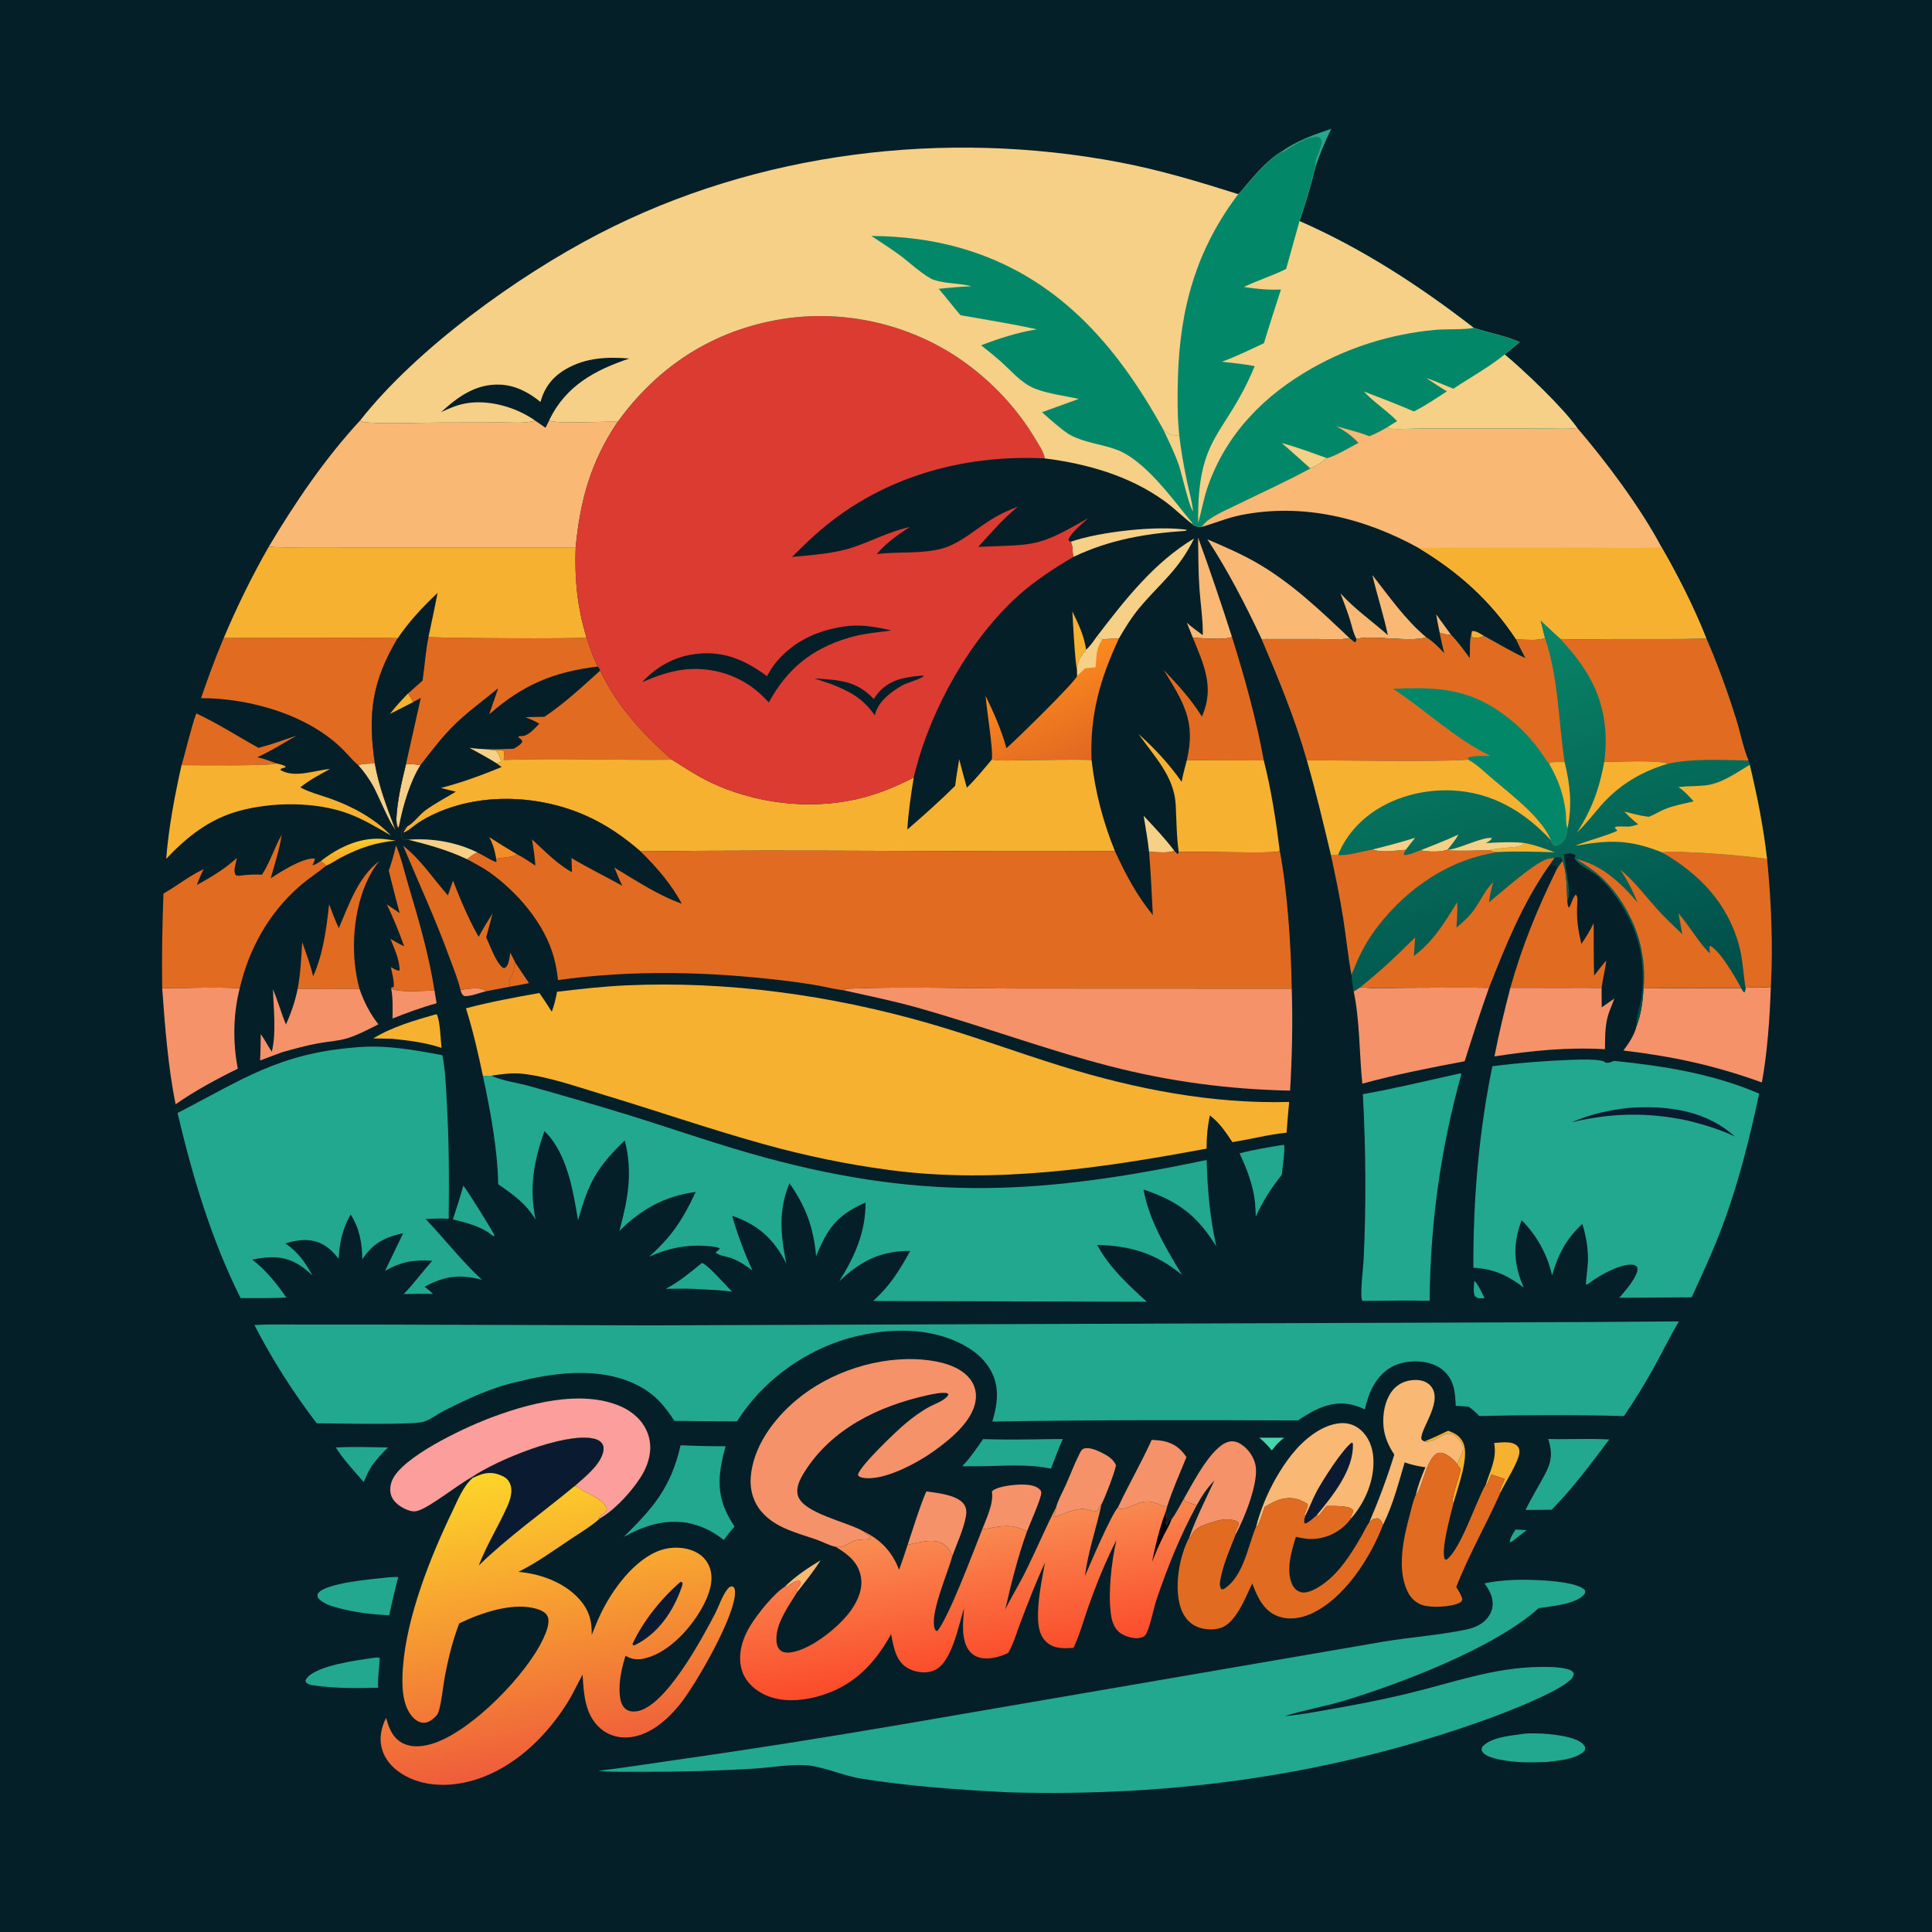 <svg version="1.1" xmlns="http://www.w3.org/2000/svg" style="display: block;" viewBox="0 0 2048 2048" width="1024" height="1024">
<defs>
	<linearGradient id="Gradient1" gradientUnits="userSpaceOnUse" x1="375.419" y1="908.952" x2="374.575" y2="890.908">
		<stop class="stop0" offset="0" stop-opacity="1" stop-color="rgb(246,171,38)"/>
		<stop class="stop1" offset="1" stop-opacity="1" stop-color="rgb(255,203,41)"/>
	</linearGradient>
	<linearGradient id="Gradient2" gradientUnits="userSpaceOnUse" x1="1103.2" y1="707.678" x2="1145.65" y2="806.583">
		<stop class="stop0" offset="0" stop-opacity="1" stop-color="rgb(252,137,29)"/>
		<stop class="stop1" offset="1" stop-opacity="1" stop-color="rgb(225,104,35)"/>
	</linearGradient>
	<linearGradient id="Gradient3" gradientUnits="userSpaceOnUse" x1="1040.77" y1="1767.77" x2="1015.5" y2="1615.05">
		<stop class="stop0" offset="0" stop-opacity="1" stop-color="rgb(251,75,42)"/>
		<stop class="stop1" offset="1" stop-opacity="1" stop-color="rgb(249,141,82)"/>
	</linearGradient>
	<linearGradient id="Gradient4" gradientUnits="userSpaceOnUse" x1="549.637" y1="1555.65" x2="609.902" y2="1864.4">
		<stop class="stop0" offset="0" stop-opacity="1" stop-color="rgb(253,213,41)"/>
		<stop class="stop1" offset="1" stop-opacity="1" stop-color="rgb(239,93,59)"/>
	</linearGradient>
	<linearGradient id="Gradient5" gradientUnits="userSpaceOnUse" x1="1688.72" y1="1089.03" x2="1575.77" y2="683.035">
		<stop class="stop0" offset="0" stop-opacity="1" stop-color="rgb(0,76,72)"/>
		<stop class="stop1" offset="1" stop-opacity="1" stop-color="rgb(9,132,103)"/>
	</linearGradient>
</defs>
<path transform="translate(0,0)" fill="rgb(4,31,40)" d="M 0 0 L 2048 0 L 2048 2048 L 0 2048 L 0 0 z"/>
<path transform="translate(0,0)" fill="rgb(247,177,49)" d="M 1559.78 671.915 L 1560.39 668.978 C 1564.77 668.388 1569.61 672.094 1573.32 674.299 C 1570.94 675.097 1568.46 675.811 1565.98 676.23 C 1563.59 676.636 1562.01 676.322 1559.98 674.954 L 1559.78 671.915 z"/>
<path transform="translate(0,0)" fill="rgb(1,49,57)" d="M 1647.72 909.59 C 1650.44 908.705 1651.24 908.295 1654 908.839 C 1655.26 910.197 1655.84 910.724 1656.39 912.529 C 1654.01 915.649 1651.81 918.66 1649.89 922.087 C 1649.86 920.003 1649.4 919.185 1648.24 917.471 C 1645.02 916.767 1644.21 917.498 1641.23 918.734 L 1647.72 909.59 z"/>
<path transform="translate(0,0)" fill="rgb(34,168,142)" d="M 1606.62 1621.32 L 1618.25 1622.04 L 1604.51 1632.74 C 1602.89 1633.99 1602.6 1634.6 1600.5 1634.78 C 1600.48 1630.34 1604.22 1624.99 1606.62 1621.32 z"/>
<path transform="translate(0,0)" fill="rgb(34,168,142)" d="M 1562.86 1357.65 C 1567.25 1361.85 1570.76 1370.58 1573.79 1376.03 C 1572.61 1376.11 1571.43 1376.19 1570.25 1376.22 C 1566.99 1376.32 1565.8 1376.13 1563.38 1373.87 C 1561.37 1369.12 1562.57 1362.73 1562.86 1357.65 z"/>
<path transform="translate(0,0)" fill="rgb(249,184,116)" d="M 1522.35 651.183 L 1538.05 672.743 C 1533.78 673.247 1530.2 671.96 1526.16 670.793 C 1524.81 664.267 1523.52 657.743 1522.35 651.183 z"/>
<path transform="translate(0,0)" fill="rgb(245,146,105)" d="M 488.082 1049.3 C 495.274 1048.51 508.518 1045.62 514.489 1050.12 C 514.761 1050.32 515.004 1050.56 515.262 1050.79 C 507.513 1052.56 500.325 1056.05 492.295 1055.92 C 489.222 1054.17 489.284 1052.54 488.082 1049.3 z"/>
<path transform="translate(0,0)" fill="rgb(72,212,172)" d="M 1334.96 1524.05 L 1361.36 1524.02 C 1358.61 1526.02 1356.16 1528.49 1353.67 1530.79 L 1348.16 1537.53 C 1344.11 1532.47 1339.97 1528.18 1334.96 1524.05 z"/>
<path transform="translate(0,0)" fill="rgb(34,168,142)" d="M 1358.53 160.573 C 1374.6 149.22 1392.72 142.737 1411.25 136.545 C 1404.81 149.542 1399.33 162.583 1394.61 176.319 C 1392.8 169.308 1401.05 158.203 1401.4 149.502 C 1400.19 146.807 1400.02 146.55 1397.54 144.96 C 1385.87 143.814 1369.71 154.944 1360.2 161.092 L 1358.53 160.573 z"/>
<path transform="translate(0,0)" fill="rgb(246,208,134)" d="M 497.614 792.682 C 503.522 793.633 509.501 793.88 515.467 794.242 C 518.677 794.659 521.834 795.146 525.081 795.074 C 527.368 797.336 528.531 798.708 529.646 801.8 C 529.863 802.403 530.127 802.989 530.341 803.593 C 530.892 805.14 531.029 806.072 530.977 807.672 C 528.905 808.608 527.981 808.644 525.764 808.717 C 516.627 803.004 507.02 797.944 497.614 792.682 z"/>
<path transform="translate(0,0)" fill="rgb(249,184,116)" d="M 832.346 1681.63 C 842.805 1671.13 857.02 1661.56 869.813 1654.07 C 862.5 1665.59 853.803 1676.47 845.355 1687.18 L 843.991 1687 C 844.323 1685.3 844.013 1685.92 845.044 1684.51 C 846.756 1682.16 848.202 1680.63 848.733 1677.66 C 848.239 1676.52 848.475 1676.1 847.392 1675.89 C 843.229 1675.09 838.113 1679.09 835.054 1681.43 L 833.87 1682.35 L 833.44 1681.63 L 833.025 1682.22 L 832.346 1681.63 z"/>
<path transform="translate(0,0)" fill="rgb(225,107,33)" d="M 540.874 1045.84 C 537.318 1038.05 545.174 1033.05 544.896 1025.61 C 544.805 1023.16 545.045 1022.65 546.368 1020.64 C 551.116 1027.86 555.903 1035.04 560.81 1042.16 C 554.187 1043.4 547.535 1044.85 540.874 1045.84 z"/>
<path transform="translate(0,0)" fill="rgb(247,177,49)" d="M 1535.05 1516.66 C 1542.26 1519.27 1547.61 1522.1 1551 1529.29 C 1557.95 1544.03 1545.2 1577.03 1540.93 1592.78 L 1539.6 1592.52 C 1540.64 1581.02 1546.19 1568.64 1548.45 1557.04 C 1547.27 1555.9 1546.46 1554.97 1545.59 1553.55 C 1545.33 1553.14 1545.09 1552.7 1544.85 1552.28 C 1545.03 1551.8 1545.27 1551.34 1545.41 1550.85 C 1546.79 1545.87 1550.64 1540.72 1550.86 1535.77 C 1551.08 1530.92 1548.14 1527.35 1544.94 1524 C 1533.56 1512.07 1523.65 1529.06 1511.5 1528.13 C 1510.97 1528.08 1510.43 1528 1509.9 1527.94 C 1518.5 1524.79 1526.74 1520.51 1535.05 1516.66 z"/>
<path transform="translate(0,0)" fill="rgb(247,177,49)" d="M 1136.72 648.09 C 1143.37 661.533 1149.1 673.894 1151.39 688.812 C 1145.85 696.228 1142.82 699.743 1141.88 709.109 C 1141.86 709.329 1141.78 709.539 1141.73 709.754 C 1139.66 704.569 1137.26 657.072 1136.72 648.09 z"/>
<path transform="translate(0,0)" fill="rgb(246,208,134)" d="M 379.928 811.228 C 384.895 809.122 391.95 809.613 397.343 809.338 C 401.596 833.534 410.211 855.779 418.78 878.646 L 417.943 878.572 L 418.365 878.038 L 417.005 877.955 L 418.331 877.727 C 414.383 875.437 399.891 840.752 395.647 833.309 C 391.088 825.314 386.056 818.092 379.928 811.228 z"/>
<path transform="translate(0,0)" fill="url(#Gradient1)" d="M 340.1 912.74 C 359.864 897.408 383.511 886.398 409.112 889.633 C 412.574 890.07 416.028 890.568 419.48 891.077 C 397.485 893.251 381.413 898.72 361.741 908.866 C 356.617 911.509 351.132 915.557 345.887 917.565 L 344.228 917.083 L 344.703 916.417 C 343.193 915.158 341.653 913.947 340.1 912.74 z"/>
<path transform="translate(0,0)" fill="rgb(246,208,134)" d="M 1212.32 864.783 C 1223.47 876.734 1234.99 888.737 1244.8 901.818 C 1237.95 904.753 1225.62 903.087 1218.07 903.023 C 1216.69 890.224 1214.37 877.491 1212.32 864.783 z"/>
<path transform="translate(0,0)" fill="rgb(246,208,134)" d="M 430.376 810.02 C 435.549 810.074 440.521 810.019 445.609 811.104 C 434.242 829.366 427.233 854.179 423.03 875.131 C 422.715 876.704 422.959 876.095 422.005 877.361 C 420.633 874.528 420.511 871.325 420.13 868.237 C 421.19 848.287 425.609 829.333 430.376 810.02 z"/>
<path transform="translate(0,0)" fill="rgb(34,168,142)" d="M 491.139 1256.83 C 494.646 1260.62 522.966 1306.11 523.819 1308.84 C 523.963 1309.3 523.986 1309.79 524.069 1310.27 L 524.771 1310.65 C 522.631 1310.54 519.323 1307.59 517.453 1306.3 C 506.213 1299.04 492.881 1295.81 480.056 1292.59 C 484.043 1280.73 487.805 1268.89 491.139 1256.83 z"/>
<path transform="translate(0,0)" fill="rgb(247,177,49)" d="M 1583.85 1529.63 C 1591.01 1529.21 1602.93 1527.02 1608.54 1532.93 C 1610.38 1534.86 1610.88 1537.44 1610.6 1540.01 C 1609.48 1550.26 1596.03 1570.78 1591.04 1581.17 L 1589.97 1581 C 1590.55 1576.3 1593.78 1572.34 1594.88 1567.66 L 1581.08 1563.11 C 1579.2 1566.8 1577.82 1570.73 1575.86 1574.43 L 1575.23 1573.14 C 1579.47 1559.28 1586.36 1547 1584.19 1532.01 L 1583.98 1530.52 C 1583.94 1530.23 1583.89 1529.93 1583.85 1529.63 z"/>
<path transform="translate(0,0)" fill="rgb(34,168,142)" d="M 744.135 1338.74 C 751.078 1341.34 769.288 1362.45 775.981 1369.19 C 764.935 1367.67 753.878 1367.21 742.753 1366.66 C 730.444 1365.74 718.084 1366.08 705.751 1366.2 C 719.977 1358.86 731.737 1348.76 744.135 1338.74 z"/>
<path transform="translate(0,0)" fill="rgb(34,168,142)" d="M 355.944 1534.3 C 374.345 1533.52 392.95 1534.03 411.364 1534.36 C 404.973 1540.34 399.391 1546.85 394.141 1553.84 C 390.659 1559.4 387.988 1564.99 385.592 1571.09 C 375.391 1559.27 364.242 1547.55 355.944 1534.3 z"/>
<path transform="translate(0,0)" fill="rgb(245,146,105)" d="M 414.692 1048.08 C 425.628 1052.6 448.444 1050 460.584 1050.02 L 462.806 1063.54 C 446.775 1067.87 431.505 1073.57 416.091 1079.68 C 416.172 1069.24 416.695 1058.35 414.692 1048.08 z"/>
<path transform="translate(0,0)" fill="rgb(246,208,134)" d="M 1135.03 574.297 C 1165.28 563.629 1228.12 556.529 1260.29 561.934 L 1260.28 561.952 L 1258.06 561.576 L 1256.86 562.701 C 1213.85 565.719 1177.09 571.79 1137.7 590.42 C 1136.68 584.961 1137.64 579.365 1135.03 574.297 z"/>
<path transform="translate(0,0)" fill="rgb(247,177,49)" d="M 462.26 1075.15 L 463.184 1075.54 C 466.685 1083.6 466.94 1101.29 468.053 1110.77 C 450.692 1105.08 433.247 1102.92 415.171 1101.1 L 395.652 1100.77 C 415.654 1088.5 439.794 1081.55 462.26 1075.15 z"/>
<path transform="translate(0,0)" fill="rgb(34,168,142)" d="M 1360.99 1213.51 C 1362.68 1216.97 1359.18 1240.17 1358.75 1245.37 C 1347.46 1259.49 1338.71 1273.16 1331.21 1289.61 C 1331.06 1284.57 1330.7 1279.56 1330.35 1274.54 C 1328.26 1255.84 1321.83 1239.5 1314.01 1222.59 C 1329.14 1218.61 1345.54 1215.93 1360.99 1213.51 z"/>
<path transform="translate(0,0)" fill="rgb(34,168,142)" d="M 396.337 1757.38 C 398.675 1756.93 400.139 1756.9 402.471 1757.39 C 402.31 1767.52 400.223 1777.44 400.84 1787.62 L 400.937 1789.04 C 378.354 1789.74 356.287 1789.82 333.841 1786.74 C 331.553 1786.58 328.192 1785.93 326.192 1784.82 C 324.294 1783.76 324.313 1783.28 323.838 1781.33 C 324.483 1780.02 324.493 1779.84 325.559 1778.56 C 336.672 1765.2 379.979 1759.68 396.337 1757.38 z"/>
<path transform="translate(0,0)" fill="rgb(249,184,116)" d="M 1270 569.686 C 1282.73 604.68 1294.57 639.706 1305.95 675.161 C 1297.26 678.781 1274.47 676.29 1264.48 675.996 L 1258.09 660.112 C 1263.46 664.886 1269.23 669.075 1275.01 673.33 C 1275.3 657.034 1272.58 640.079 1271.44 623.78 C 1270.19 605.847 1270.34 587.663 1270 569.686 z"/>
<path transform="translate(0,0)" fill="rgb(246,208,134)" d="M 1162.87 674.52 C 1192.23 636.068 1223.59 595.929 1265.82 570.78 C 1249.11 604.84 1230.88 616.963 1208.23 643.898 C 1199.66 654.089 1192.72 665.362 1186.09 676.874 C 1180.29 677.084 1174.32 676.993 1168.58 677.873 L 1162.87 674.52 z"/>
<path transform="translate(0,0)" fill="rgb(249,184,116)" d="M 1454.75 609.541 C 1472.2 631.903 1490.05 657.404 1511.89 675.543 C 1495.8 681.217 1452.4 672.656 1437.99 677.438 C 1434.36 671.031 1432.66 661.795 1430.32 654.692 C 1427.47 646.058 1424.17 637.549 1421.01 629.027 C 1435.63 645.31 1454.77 658.709 1471.17 673.269 C 1466.67 651.948 1459.75 630.828 1454.75 609.541 z"/>
<path transform="translate(0,0)" fill="rgb(245,146,105)" d="M 1041.2 1621.19 C 1045.81 1609.27 1053.48 1593.69 1051.43 1580.94 C 1057.12 1575.26 1075.66 1573.65 1083.72 1573.69 C 1089.75 1573.71 1097.66 1574.4 1102.21 1578.88 C 1103.38 1580.03 1103.7 1580.95 1103.77 1582.61 C 1103.99 1587.96 1091.28 1616.27 1088.76 1623.06 C 1086.74 1622.55 1084.66 1621.58 1082.73 1620.78 C 1067.83 1614.67 1056.27 1619.13 1041.2 1621.19 z"/>
<path transform="translate(0,0)" fill="rgb(34,168,142)" d="M 408.562 1672.4 C 412.919 1671.66 417.775 1671.83 422.21 1671.61 C 418.667 1685.1 415.454 1698.58 412.627 1712.24 C 394.139 1711.42 375.584 1709.17 357.706 1704.31 C 350.641 1702.57 341.752 1699.49 337.056 1693.78 C 336.533 1691.5 335.999 1690.42 337.681 1688.4 C 346.229 1678.12 393.753 1673.89 408.562 1672.4 z"/>
<path transform="translate(0,0)" fill="rgb(34,168,142)" d="M 1116.38 1525.47 L 1126.61 1525.46 C 1121.94 1535.67 1118.16 1546.39 1114.08 1556.85 C 1089.74 1551.51 1062.09 1554.12 1037.25 1554.32 L 1019.99 1554.26 C 1028.42 1545.5 1035.26 1535.56 1042.05 1525.52 C 1066.74 1526.36 1091.68 1525.86 1116.38 1525.47 z"/>
<path transform="translate(0,0)" fill="rgb(245,146,105)" d="M 981.887 1580.94 C 993.003 1582.54 1014.53 1584.53 1021.7 1594.39 C 1024.53 1598.27 1024.77 1602.89 1023.91 1607.48 C 1021.28 1621.53 1014.32 1636.34 1009.38 1649.81 C 1007.54 1643.58 1005.22 1640.18 999.68 1636.6 C 989.571 1630.06 973.068 1635.45 962.105 1637.58 C 968.48 1618.73 974.161 1599.27 981.887 1580.94 z"/>
<path transform="translate(0,0)" fill="rgb(34,168,142)" d="M 1611.72 1838.37 C 1617.41 1837.27 1624.31 1837.41 1630.11 1837.51 C 1641.16 1837.71 1671.95 1840.23 1679 1849.93 C 1680.78 1852.39 1680.53 1852.89 1679.92 1855.65 C 1671.62 1865 1650.91 1866.46 1639.24 1867.85 C 1630.37 1868.07 1621.41 1868.4 1612.54 1867.97 C 1603.38 1867.52 1576.99 1865.23 1571.47 1857.1 C 1570.02 1854.96 1570.63 1853.87 1571.29 1851.64 C 1580.08 1841.94 1599.43 1840.05 1611.72 1838.37 z"/>
<path transform="translate(0,0)" fill="rgb(245,146,105)" d="M 1119.49 1597.82 C 1121.69 1589.77 1126.55 1581.41 1129.96 1573.73 C 1134.72 1562.99 1138.9 1551.8 1144.19 1541.32 C 1145.32 1539.08 1146.54 1536.31 1149.07 1535.54 C 1154.67 1533.84 1162.73 1537.34 1167.67 1539.8 C 1173.6 1542.75 1180.74 1546.92 1182.99 1553.51 C 1181.05 1562.31 1171.77 1586.83 1167.59 1594.64 C 1167.27 1594.99 1166.92 1595.32 1166.62 1595.68 C 1165.11 1597.46 1164.41 1599.14 1163.46 1601.25 C 1160.08 1603.23 1152.42 1599.37 1148.01 1599.47 C 1137.01 1599.73 1127.04 1605.49 1116.62 1608.31 C 1118.2 1604.7 1119.21 1601.77 1119.49 1597.82 z"/>
<path transform="translate(0,0)" fill="rgb(245,146,105)" d="M 1220.84 1526.34 C 1225.11 1526.59 1229.46 1526.77 1233.64 1527.67 C 1244.41 1529.99 1251.68 1535.55 1257.67 1544.64 C 1250.5 1562.08 1243.1 1578.81 1237.24 1596.78 C 1236.57 1596.7 1235.9 1596.62 1235.23 1596.52 C 1229.93 1595.73 1225.3 1592.76 1219.97 1591.91 C 1208.37 1590.07 1200.69 1597.52 1190.03 1599.44 C 1187.5 1599.9 1186.69 1599.67 1185.19 1597.71 C 1196.4 1573.62 1209.84 1550.62 1220.84 1526.34 z"/>
<path transform="translate(0,0)" fill="rgb(34,168,142)" d="M 1641.17 1525.33 C 1662.71 1526 1684.37 1524.64 1705.87 1525.88 C 1691.39 1545.1 1677.1 1564.5 1661.23 1582.6 C 1656.02 1588.73 1650.31 1594.51 1644.83 1600.39 L 1617.2 1600.63 C 1623.34 1587.72 1630.91 1575.62 1637.62 1563.02 C 1645.04 1549.08 1645.75 1540.14 1641.17 1525.33 z"/>
<path transform="translate(0,0)" fill="rgb(225,107,33)" d="M 208.068 756.242 C 230.93 766.895 251.982 780.595 274.019 792.761 C 287.597 789.271 300.948 784.362 314.212 779.84 C 300.615 787.619 286.996 796.297 272.712 802.721 C 279.74 804.207 286.358 806.784 293.082 809.261 C 287.135 812.2 206.009 811.065 192.438 811.082 C 197.924 792.808 201.687 774.299 208.068 756.242 z"/>
<path transform="translate(0,0)" fill="rgb(225,107,33)" d="M 412.14 922.792 C 415.235 914.027 417.753 905.22 419.808 896.153 C 425.396 909.36 428.524 923.697 432.628 937.426 C 443.74 974.603 454.53 1011.58 460.584 1050.02 C 448.444 1050 425.628 1052.6 414.692 1048.08 L 414.97 1046.66 L 417.276 1046.34 C 418.367 1040.46 415.247 1031.21 414.373 1025.16 C 417.214 1026.66 420.373 1029.02 423.56 1028.83 C 424.005 1018.57 417.771 1004.74 413.888 995.292 C 418.665 998.067 423.358 1000.81 428.416 1003.05 C 422.925 987.868 417.059 973.22 410.038 958.66 L 423.684 967.964 C 419.71 952.937 415.695 937.925 412.14 922.792 z"/>
<path transform="translate(0,0)" fill="rgb(225,107,33)" d="M 359.171 983.956 C 370.016 958.715 379.445 929.949 402.015 912.807 C 379.078 941.311 372.375 986.816 376.232 1022.39 C 377.176 1031.09 378.75 1039.82 381.1 1048.27 C 359.232 1048.51 337.417 1048.53 315.549 1048.09 C 318.651 1031.77 319.386 1015.26 320.318 998.712 C 324.588 1010.67 329.087 1022.59 331.938 1034.98 C 342.683 1010.84 345.969 984.588 348.886 958.532 C 352.187 967.016 355.229 975.749 359.171 983.956 z"/>
<path transform="translate(0,0)" fill="rgb(245,146,105)" d="M 1255.01 1588.63 C 1264.28 1572.64 1283.93 1533.38 1302.14 1528.4 C 1306.65 1527.17 1310.92 1528.08 1314.86 1530.51 C 1322.96 1535.52 1328.97 1543.9 1330.9 1553.23 C 1334.58 1571.01 1319.02 1609.86 1310.08 1626.12 L 1308.88 1625.54 C 1310.09 1622.15 1311.41 1619.09 1313.18 1615.95 C 1312.76 1614.4 1313.01 1613.85 1311.49 1612.97 C 1304.92 1609.16 1294.54 1610.54 1287.64 1612.81 C 1278.38 1615.85 1267.96 1617.95 1263.35 1627.13 C 1262.92 1627.99 1262.51 1628.86 1262.1 1629.72 L 1260.65 1629.74 C 1268.02 1609.09 1277.98 1589.24 1287.32 1569.42 C 1279.36 1577.55 1274.08 1585.67 1268.57 1595.63 C 1264.26 1594.42 1260.14 1592.87 1255.97 1591.26 L 1255.01 1588.63 z"/>
<path transform="translate(0,0)" fill="rgb(245,146,105)" d="M 315.549 1048.09 C 337.417 1048.53 359.232 1048.51 381.1 1048.27 C 385.999 1062.47 391.933 1073.91 401.09 1085.83 C 390.544 1091.11 379.6 1097.09 368.302 1100.54 C 358.124 1103.65 347.267 1104.11 336.829 1106.04 C 324.1 1108.39 311.508 1111.89 299.061 1115.42 C 291.234 1118.23 283.473 1121.23 275.696 1124.17 C 276.235 1114.87 276.234 1105.52 276.404 1096.2 C 280.766 1102.16 283.999 1108.8 288.125 1114.92 C 293.084 1094.65 289.919 1069.56 289.37 1048.66 C 294.534 1060.89 298.025 1073.73 303.124 1086 C 308.657 1073.7 312.898 1061.32 315.549 1048.09 z"/>
<path transform="translate(0,0)" fill="rgb(34,168,142)" d="M 721.477 1532.02 C 737.401 1532.81 753.231 1533.06 769.177 1533.08 C 767.631 1538.68 766.224 1544.29 765.081 1549.98 C 759.723 1576.67 763.612 1595.7 778.674 1618.22 C 774.567 1622.73 770.935 1627.6 767.239 1632.44 C 755.087 1622.76 743.592 1617.33 728.387 1614.2 C 703.37 1610.49 682.95 1617.33 661.119 1629.21 C 692.872 1597.94 711.136 1576.85 721.477 1532.02 z"/>
<path transform="translate(0,0)" fill="rgb(225,107,33)" d="M 427.326 896.472 C 446.609 911.795 458.83 931 474.808 949.173 L 480.189 933.576 C 488.198 953.951 496.543 974.04 507.384 993.105 C 511.9 984.598 516.948 976.54 522.122 968.428 L 515.383 993.628 C 519.723 1002.75 525.268 1019.53 532.96 1025.85 C 534.29 1026.03 534.877 1026.49 535.989 1025.53 C 539.687 1022.32 540.159 1014.45 540.966 1009.83 L 546.368 1020.64 C 545.045 1022.65 544.805 1023.16 544.896 1025.61 C 545.174 1033.05 537.318 1038.05 540.874 1045.84 L 515.262 1050.79 C 515.004 1050.56 514.761 1050.32 514.489 1050.12 C 508.518 1045.62 495.274 1048.51 488.082 1049.3 C 485.403 1037.63 480.244 1025.49 476.149 1014.19 C 461.595 974.051 443.734 935.791 427.326 896.472 z"/>
<path transform="translate(0,0)" fill="rgb(249,184,116)" d="M 1478.01 1541.95 C 1471.99 1532.88 1467.74 1523.46 1466.61 1512.53 C 1465.27 1499.55 1468 1483.65 1476.49 1473.49 C 1482.16 1466.7 1490.02 1463.32 1498.77 1462.87 C 1504.69 1462.56 1510.99 1463.72 1515.41 1467.94 C 1531.87 1483.64 1505.3 1514.44 1506.71 1525.2 C 1506.92 1526.74 1508.69 1527.2 1509.9 1527.94 C 1510.43 1528 1510.97 1528.08 1511.5 1528.13 C 1523.65 1529.06 1533.56 1512.07 1544.94 1524 C 1548.14 1527.35 1551.08 1530.92 1550.86 1535.77 C 1550.64 1540.72 1546.79 1545.87 1545.41 1550.85 C 1545.27 1551.34 1545.03 1551.8 1544.85 1552.28 C 1541.82 1547.63 1533.79 1540.86 1528.07 1540.07 C 1525.44 1539.7 1523.11 1540.47 1521.13 1542.18 C 1510.88 1551.04 1506.96 1580.38 1500.75 1584.68 C 1503.23 1574.53 1506.83 1564.92 1510.99 1555.35 C 1503.36 1554.28 1496.23 1552.84 1488.99 1550.16 C 1482.51 1572.25 1476.54 1595.43 1466.18 1616.1 L 1465 1615.99 L 1465.21 1614.11 C 1463.82 1611.83 1463.25 1610.48 1460.66 1609.45 C 1455.55 1609.73 1455.3 1610.17 1451.44 1613.81 C 1461.44 1590.55 1470.55 1566.13 1478.01 1541.95 z"/>
<path transform="translate(0,0)" fill="rgb(249,184,116)" d="M 1279.91 571.723 C 1297.22 579.194 1314.4 586.498 1330.83 595.829 C 1368.31 617.116 1399.76 647.161 1430.79 676.723 C 1419.56 678.234 1407.62 677.417 1396.28 677.423 L 1337.42 677.453 C 1320.02 640.615 1302.22 605.855 1279.91 571.723 z"/>
<path transform="translate(0,0)" fill="rgb(225,107,33)" d="M 1656.39 912.529 C 1660.99 925.194 1660.74 941.542 1661.36 954.973 C 1661.7 957.315 1661.5 960.586 1663.25 962.179 C 1666.04 958.008 1666.85 951.493 1670.48 948.272 C 1672.68 950.802 1672.2 954.392 1671.99 957.587 C 1670.92 973.534 1672.74 985.032 1676.27 1000.61 C 1681.29 993.463 1685.49 986.405 1689.38 978.585 C 1689.52 997.082 1689.24 1015.69 1689.83 1034.17 C 1694.05 1028.75 1698.24 1023.33 1702.75 1018.16 C 1701.64 1028.15 1698.78 1037.91 1697.75 1047.81 C 1685.46 1046.75 1672.88 1047.23 1660.54 1047.21 L 1601.01 1047.15 C 1613.75 1002.15 1629.43 963.984 1649.89 922.087 C 1651.81 918.66 1654.01 915.649 1656.39 912.529 z"/>
<path transform="translate(0,0)" fill="url(#Gradient2)" d="M 1151.39 688.812 C 1156.05 684.522 1159.34 679.727 1162.87 674.52 L 1168.58 677.873 C 1174.32 676.993 1180.29 677.084 1186.09 676.874 C 1166.07 719.694 1155.18 757.787 1157.1 805.604 C 1132.92 804.893 1108.48 805.727 1084.27 805.822 C 1073.58 805.864 1061.89 806.885 1051.35 805.218 C 1053.17 795.431 1045.69 752.197 1044.87 737.79 C 1053.5 755.597 1061.66 774.027 1066.86 793.144 C 1076.37 784.834 1139.3 723.624 1141.83 716.381 L 1141.73 709.754 C 1141.78 709.539 1141.86 709.329 1141.88 709.109 C 1142.82 699.743 1145.85 696.228 1151.39 688.812 z"/>
<path transform="translate(0,0)" fill="rgb(246,208,134)" d="M 1151.39 688.812 C 1156.05 684.522 1159.34 679.727 1162.87 674.52 L 1168.58 677.873 C 1161.39 687.544 1162.68 696.168 1161.26 707.405 L 1150.08 708.45 C 1147.38 711.092 1144.73 713.973 1141.83 716.381 L 1141.73 709.754 C 1141.78 709.539 1141.86 709.329 1141.88 709.109 C 1142.82 699.743 1145.85 696.228 1151.39 688.812 z"/>
<path transform="translate(0,0)" fill="rgb(245,146,105)" d="M 1601.01 1047.15 L 1660.54 1047.21 C 1672.88 1047.23 1685.46 1046.75 1697.75 1047.81 L 1697.87 1067.85 L 1711.17 1058.53 C 1709.43 1064.33 1706.61 1069.77 1704.83 1075.57 C 1701.17 1087.54 1701.56 1099.84 1701.32 1112.22 C 1661.25 1109.95 1623.78 1113.68 1584.16 1119.84 C 1588.88 1095.37 1594.81 1071.28 1601.01 1047.15 z"/>
<path transform="translate(0,0)" fill="rgb(225,107,33)" d="M 1305.95 675.161 C 1319.28 717.639 1331.68 762.28 1339.67 806.118 L 1258.07 805.879 C 1267.91 764.211 1254.33 744.336 1233.58 710.174 C 1248.44 725.803 1262.62 741.184 1274.06 759.609 C 1274.26 759.137 1274.48 758.666 1274.68 758.191 C 1287.43 728.162 1275.96 704.175 1264.48 675.996 C 1274.47 676.29 1297.26 678.781 1305.95 675.161 z"/>
<path transform="translate(0,0)" fill="rgb(249,184,116)" d="M 1331.71 1617.78 C 1338.4 1591.42 1352.47 1563.08 1369.34 1541.84 C 1381.26 1526.84 1400.31 1510.52 1420.22 1508.69 C 1428.22 1507.95 1435.87 1510.22 1441.99 1515.46 C 1450.8 1523 1454.96 1533.84 1455.77 1545.19 C 1457.41 1568.25 1447.33 1592.29 1432.32 1609.43 L 1431.78 1608.4 C 1433.03 1605.89 1434.1 1603.78 1434.52 1600.96 C 1434.22 1600.63 1433.95 1600.27 1433.61 1599.98 C 1428.78 1595.72 1412.77 1596.48 1406.36 1596.38 C 1403.08 1599.81 1400.88 1603.92 1397.2 1607.07 L 1395.47 1606.64 C 1391.94 1609.64 1388.57 1612.82 1384.45 1614.97 L 1382.68 1614.71 C 1381.9 1611.64 1382.66 1610.11 1383.47 1607.09 L 1382.79 1605.46 C 1383.63 1602.6 1386.94 1596.73 1386.17 1594.35 C 1377.43 1588.85 1369.55 1586.57 1359.27 1588.9 C 1352.58 1590.41 1346.45 1594.04 1340.63 1597.53 C 1338.25 1604.18 1336.22 1611.71 1332.91 1617.9 L 1331.71 1617.78 z"/>
<path transform="translate(0,0)" fill="rgb(10,26,49)" d="M 1383.47 1607.09 C 1387.9 1598.72 1391.14 1589.61 1395.62 1581.17 C 1401.62 1569.86 1422.87 1536.42 1432.91 1529.18 L 1434.12 1530.21 C 1435.38 1558.26 1412.2 1586.09 1395.47 1606.64 C 1391.94 1609.64 1388.57 1612.82 1384.45 1614.97 L 1382.68 1614.71 C 1381.9 1611.64 1382.66 1610.11 1383.47 1607.09 z"/>
<path transform="translate(0,0)" fill="rgb(245,146,105)" d="M 171.93 1047.57 C 199.183 1047.42 226.945 1046.14 254.133 1047.54 C 247.152 1074.89 246.664 1105.23 252.09 1132.86 C 229.14 1144.1 207.136 1156.02 186.096 1170.59 C 178.122 1130.25 174.884 1088.54 171.93 1047.57 z"/>
<path transform="translate(0,0)" fill="rgb(225,107,33)" d="M 577.05 759.831 C 597.762 746.171 617.839 727.495 636.256 710.822 C 653.581 748.084 681.768 778.58 712.341 805.333 C 652.941 806.008 593.278 803.574 533.932 805.558 C 534.207 802.453 534.438 799.497 534.238 796.383 C 531.482 794.629 528.308 795.136 525.081 795.074 C 521.834 795.146 518.677 794.659 515.467 794.242 C 525.2 794.341 534.866 794.092 544.588 793.709 C 547.835 791.678 551.772 789.785 553.647 786.336 C 553.014 783.53 551.476 783.099 549.272 781.418 L 550.656 780.209 C 551.361 780.244 552.066 780.282 552.771 780.289 C 560.175 780.372 566.768 772.021 571.695 767.142 C 566.925 764.379 562.14 762.271 557.049 760.192 L 577.05 759.831 z"/>
<path transform="translate(0,0)" fill="rgb(247,177,49)" d="M 293.082 809.261 C 296.459 810.102 300.154 810.681 303.019 812.729 C 301.036 814.874 298.473 813.368 297.091 816.15 C 312.139 825.321 333.723 816.42 349.916 815.181 C 339.022 820.98 327.965 826.857 318.347 834.657 C 327.939 839.837 339.038 842.691 349.318 846.264 C 372.884 854.453 396.963 867.428 414.349 885.581 C 399.92 877.445 385.557 868.618 370.017 862.75 C 335.136 849.578 288.321 849.807 252.52 859.856 C 221.483 868.568 197.949 887.294 176.157 910.415 C 178.851 876.771 185.111 844.005 192.438 811.082 C 206.009 811.065 287.135 812.2 293.082 809.261 z"/>
<path transform="translate(0,0)" fill="rgb(225,107,33)" d="M 1500.75 1584.68 C 1506.96 1580.38 1510.88 1551.04 1521.13 1542.18 C 1523.11 1540.47 1525.44 1539.7 1528.07 1540.07 C 1533.79 1540.86 1541.82 1547.63 1544.85 1552.28 C 1545.09 1552.7 1545.33 1553.14 1545.59 1553.55 C 1546.46 1554.97 1547.27 1555.9 1548.45 1557.04 C 1546.19 1568.64 1540.64 1581.02 1539.6 1592.52 L 1540.93 1592.78 C 1538.26 1603.91 1526.75 1643.9 1531.76 1653.12 L 1533.5 1653.21 C 1548.7 1641.77 1564.2 1592.55 1574.76 1573.94 C 1574.91 1573.67 1575.07 1573.41 1575.23 1573.14 L 1575.86 1574.43 C 1577.82 1570.73 1579.2 1566.8 1581.08 1563.11 L 1594.88 1567.66 C 1593.78 1572.34 1590.55 1576.3 1589.97 1581 L 1591.04 1581.17 C 1576.01 1615.11 1557.16 1647.76 1543.68 1682.34 C 1546.19 1686.47 1548.94 1690.41 1550.12 1695.16 C 1549.48 1697.38 1549.45 1697.78 1547.27 1698.95 C 1538.55 1703.6 1517.27 1704.5 1508.03 1701.53 C 1500.4 1699.07 1494.93 1693.46 1491.65 1686.25 C 1480.61 1661.98 1487.87 1630.16 1494.42 1605.74 C 1496.17 1599.19 1497.68 1591.98 1500.25 1585.72 C 1500.4 1585.36 1500.58 1585.03 1500.75 1584.68 z"/>
<path transform="translate(0,0)" fill="rgb(247,177,49)" d="M 1206.9 778.036 C 1224.02 793.371 1239.35 809.945 1252.59 828.751 C 1253.87 821.104 1256.21 813.416 1258.07 805.879 L 1339.67 806.118 C 1347.51 836.9 1352.59 869.773 1356.52 901.331 C 1355.89 901.786 1355.37 902.461 1354.63 902.698 C 1347.64 904.93 1264.9 902.202 1249.51 903.252 C 1247.14 886.703 1247.18 870.072 1246.32 853.415 C 1244.73 822.634 1223.57 802.085 1206.9 778.036 z"/>
<path transform="translate(0,0)" fill="rgb(245,146,105)" d="M 1441.96 1046.45 C 1456.37 1048.1 1471.7 1047.09 1486.24 1047.08 C 1516.94 1047.06 1547.7 1046.64 1578.41 1047.07 C 1569.17 1072.81 1560.87 1098.87 1552.62 1124.94 C 1516.47 1131.78 1479.61 1138.98 1444.13 1148.73 C 1440.86 1117.24 1441.51 1081.52 1434.96 1050.92 L 1441.96 1046.45 z"/>
<path transform="translate(0,0)" fill="rgb(245,146,105)" d="M 1850.37 1047.08 C 1859.13 1046.06 1868.33 1046.33 1877.12 1046.86 C 1876.07 1078.61 1873.42 1116.47 1867.66 1147.44 C 1817.18 1129.25 1773.91 1119.98 1720.85 1113.6 C 1726.71 1105.98 1732.57 1097.02 1734.88 1087.57 C 1739.66 1074.76 1741.56 1061.29 1742.15 1047.68 C 1776.67 1047.23 1811.19 1047.18 1845.72 1047.41 L 1848.58 1051.76 L 1849.69 1051.23 L 1850.37 1047.08 z"/>
<path transform="translate(0,0)" fill="rgb(225,107,33)" d="M 298.652 884.965 C 296.171 900.64 291.346 915.783 286.941 930.996 C 297.577 924.116 320.03 909.608 333.109 910.021 L 333.821 911.033 C 333 913.157 332.159 915.262 331.271 917.358 C 334.572 916.441 337.236 914.552 340.1 912.74 C 341.653 913.947 343.193 915.158 344.703 916.417 L 344.228 917.083 L 345.887 917.565 C 336.895 925.024 326.919 931.285 318.105 938.952 C 285.092 967.668 264.094 1005.26 254.133 1047.54 C 226.945 1046.14 199.183 1047.42 171.93 1047.57 C 171.46 1013.88 172.011 980.828 173.266 947.161 C 188.005 938.905 200.406 928.506 215.993 921.303 C 213.103 926.802 210.817 932.242 208.707 938.084 C 224.288 929.576 237.806 921.453 251.042 909.501 L 250.249 913.413 C 249.342 917.952 247.23 923.748 249.924 927.791 C 251.27 928.219 252.432 928.49 253.857 928.293 C 262.089 927.154 269.418 926.868 277.756 927.163 C 286.396 913.951 290.725 898.574 298.652 884.965 z"/>
<path transform="translate(0,0)" fill="rgb(225,107,33)" d="M 1340.63 1597.53 C 1346.45 1594.04 1352.58 1590.41 1359.27 1588.9 C 1369.55 1586.57 1377.43 1588.85 1386.17 1594.35 C 1386.94 1596.73 1383.63 1602.6 1382.79 1605.46 L 1383.47 1607.09 C 1382.66 1610.11 1381.9 1611.64 1382.68 1614.71 L 1384.45 1614.97 C 1388.57 1612.82 1391.94 1609.64 1395.47 1606.64 L 1397.2 1607.07 C 1400.88 1603.92 1403.08 1599.81 1406.36 1596.38 C 1412.77 1596.48 1428.78 1595.72 1433.61 1599.98 C 1433.95 1600.27 1434.22 1600.63 1434.52 1600.96 C 1434.1 1603.78 1433.03 1605.89 1431.78 1608.4 L 1432.32 1609.43 C 1424.18 1620.84 1411.88 1628.35 1398.08 1630.72 C 1389.55 1632.19 1382.04 1631.14 1373.72 1629.09 C 1369.12 1643.91 1362.65 1665.16 1370.03 1680.01 C 1371.97 1683.9 1374.81 1686.65 1379.08 1687.77 C 1386.61 1689.73 1396.9 1683.23 1402.86 1678.95 C 1420.23 1666.5 1432.15 1647.29 1442.75 1629.11 C 1445.6 1624.23 1448.16 1618.26 1451.44 1613.81 C 1455.3 1610.17 1455.55 1609.73 1460.66 1609.45 C 1463.25 1610.48 1463.82 1611.83 1465.21 1614.11 L 1465 1615.99 L 1466.18 1616.1 C 1452.82 1651.18 1424.82 1695.21 1389.11 1710.96 C 1378.07 1715.83 1364.94 1717.58 1353.54 1712.85 C 1339.51 1707.02 1333.19 1693.54 1328.12 1680.21 L 1327.49 1678.53 C 1320.48 1692.58 1310.42 1720.31 1294.11 1725.64 C 1285.5 1728.45 1274.3 1727.54 1266.33 1723.21 C 1257.66 1718.49 1252.77 1709.78 1250.44 1700.46 C 1245.09 1679.07 1250.44 1648.94 1260.65 1629.74 L 1262.1 1629.72 C 1262.51 1628.86 1262.92 1627.99 1263.35 1627.13 C 1267.96 1617.95 1278.38 1615.85 1287.64 1612.81 C 1294.54 1610.54 1304.92 1609.16 1311.49 1612.97 C 1313.01 1613.85 1312.76 1614.4 1313.18 1615.95 C 1311.41 1619.09 1310.09 1622.15 1308.88 1625.54 L 1310.08 1626.12 C 1304.36 1640.72 1297.66 1655.75 1294.33 1671.07 C 1293.37 1675.5 1292.06 1680.73 1294.63 1684.68 L 1297.08 1684.57 C 1318.1 1671.59 1322.57 1639.68 1331.33 1618.69 L 1331.71 1617.78 L 1332.91 1617.9 C 1336.22 1611.71 1338.25 1604.18 1340.63 1597.53 z"/>
<path transform="translate(0,0)" fill="rgb(252,158,155)" d="M 500.537 1565.61 C 484.556 1574.27 456.4 1597.36 442.803 1601.53 C 439.963 1602.4 437.398 1602.26 434.56 1601.45 C 427.29 1599.38 418.743 1594.16 415.406 1587.1 C 412.799 1581.58 413.33 1574.99 415.597 1569.46 C 425.775 1544.63 490.517 1514.37 516.291 1504.34 C 557.835 1488.18 616.075 1472.04 658.715 1491.15 C 671.131 1496.71 681.721 1506.35 686.564 1519.3 C 691.399 1532.22 689.408 1545.74 683.577 1557.92 C 675.244 1575.33 652.519 1600.54 635.814 1609.64 L 634.404 1609.23 C 637.008 1605.64 641.31 1604.59 643.216 1600.4 C 642.126 1588.78 619.386 1582.79 613.533 1577.11 C 611.841 1575.46 611.175 1575.8 608.886 1575.48 C 619.146 1566.43 634.787 1554.3 638.955 1540.74 C 640.015 1537.29 640.384 1533.47 638.291 1530.31 C 636.082 1526.96 631.971 1525.47 628.208 1524.76 C 597.229 1518.95 527.623 1547.26 500.537 1565.61 z"/>
<path transform="translate(0,0)" fill="rgb(225,107,33)" d="M 237.187 676.262 L 352.545 676.129 C 375.51 676.119 398.634 675.649 421.584 676.477 C 394.303 722.308 389.654 756.573 397.343 809.338 C 391.95 809.613 384.895 809.122 379.928 811.228 C 374.12 806.514 368.854 799.905 363.524 794.566 C 326.516 757.498 264.553 740.077 213.071 740.052 C 220.542 718.673 228.281 697.087 237.187 676.262 z"/>
<path transform="translate(0,0)" fill="rgb(34,168,142)" d="M 1545.82 1138.25 C 1548.22 1137.71 1547.11 1137.57 1549.17 1138.48 C 1527.21 1217.04 1516.08 1297.32 1515.46 1378.88 C 1491.75 1378.38 1467.98 1378.83 1444.27 1378.96 C 1441.1 1375.44 1445.16 1342.56 1445.46 1336.36 C 1448.3 1277.51 1447.85 1218.69 1444.69 1159.86 C 1478.58 1153.87 1512.21 1145.7 1545.82 1138.25 z"/>
<path transform="translate(0,0)" fill="rgb(225,107,33)" d="M 421.584 676.477 C 434.015 658.218 447.916 643.547 463.877 628.427 C 460.947 644.065 457.556 659.618 454.262 675.183 C 457.884 676.528 616.04 677.369 620.604 675.791 C 620.953 675.671 621.273 675.476 621.608 675.319 C 625.266 685.59 628.553 696.958 633.798 706.524 C 586.66 712.224 554.06 726.011 518.605 757.198 L 528.056 729.586 C 512.827 742.222 496.559 753.851 482.356 767.64 C 468.558 781.036 457.432 796.037 445.609 811.104 C 440.521 810.019 435.549 810.074 430.376 810.02 C 425.609 829.333 421.19 848.287 420.13 868.237 C 420.13 871.72 420.561 875.548 418.78 878.646 C 410.211 855.779 401.596 833.534 397.343 809.338 C 389.654 756.573 394.303 722.308 421.584 676.477 z"/>
<path transform="translate(0,0)" fill="rgb(4,31,40)" d="M 421.584 676.477 C 434.015 658.218 447.916 643.547 463.877 628.427 C 460.947 644.065 457.556 659.618 454.262 675.183 C 451.111 690.552 450.234 706.008 447.963 721.472 L 432.611 735.05 L 437.931 744.244 L 446.071 739.785 L 430.376 810.02 C 425.609 829.333 421.19 848.287 420.13 868.237 C 420.13 871.72 420.561 875.548 418.78 878.646 C 410.211 855.779 401.596 833.534 397.343 809.338 C 389.654 756.573 394.303 722.308 421.584 676.477 z"/>
<path transform="translate(0,0)" fill="rgb(247,177,49)" d="M 432.611 735.05 L 437.931 744.244 C 429.845 748.579 421.579 752.608 413.388 756.744 C 419.248 749.005 425.868 742.015 432.611 735.05 z"/>
<path transform="translate(0,0)" fill="rgb(245,146,105)" d="M 885.917 1639.7 C 879.274 1638.39 871.995 1634.32 865.496 1632.05 C 845.152 1624.93 822.376 1619.92 807.589 1602.87 C 798.664 1592.58 794.758 1579.5 795.783 1565.99 C 798.243 1533.57 819.921 1504.51 844.004 1484.22 C 879.916 1453.97 932.328 1436.97 979.216 1441.38 C 995.96 1442.96 1017 1447.6 1028 1461.42 C 1033.33 1468.12 1035.41 1476.07 1034.21 1484.53 C 1031.12 1506.45 1007.62 1525.46 990.873 1537.6 C 973.69 1550.06 936.16 1570.91 914.154 1566.35 C 911.769 1565.85 910.707 1565.53 909.424 1563.37 C 911.375 1553.99 950.135 1517.07 959.864 1508.97 C 967.433 1502.67 976.261 1496.13 984.922 1491.4 C 990.85 1488.17 1002.55 1484.42 1005.46 1478.15 L 1003.95 1476.75 C 997.258 1475.8 989.204 1477.68 982.656 1479.13 C 931.364 1490.52 881.396 1514.6 852.603 1560.64 C 848.208 1567.67 843.459 1576.56 845.739 1585.08 C 850.838 1604.14 898.731 1613.3 915.688 1623.53 C 918.342 1627.04 921.411 1627.32 923.389 1630.2 C 922.425 1631.55 923.047 1631.22 921.58 1631.45 C 916.389 1632.28 909.975 1631.59 905.116 1633.45 C 901.223 1634.94 893.922 1640.33 890.173 1639.94 C 888.738 1639.79 887.357 1639.72 885.917 1639.7 z"/>
<path transform="translate(0,0)" fill="rgb(245,146,105)" d="M 894.144 1049.7 C 896.74 1048.1 900.07 1048 903.053 1047.89 C 962.199 1045.61 1022.07 1047.8 1081.3 1047.87 L 1369.3 1047.99 C 1370.53 1083.78 1369.62 1120.37 1367.56 1156.11 C 1302.55 1154.8 1239.73 1146.49 1176.72 1130.23 C 1107.6 1112.39 1040.28 1087.18 971.501 1067.89 C 945.918 1060.71 920.027 1055.55 894.144 1049.7 z"/>
<path transform="translate(0,0)" fill="rgb(247,177,49)" d="M 237.187 676.262 C 251.211 643.12 267.102 610.586 285.017 579.37 C 297.134 580.651 309.672 580.083 321.859 580.1 L 385.363 580.155 L 610.237 580.131 C 608.978 613.039 611.855 643.713 621.608 675.319 C 621.273 675.476 620.953 675.671 620.604 675.791 C 616.04 677.369 457.884 676.528 454.262 675.183 C 457.556 659.618 460.947 644.065 463.877 628.427 C 447.916 643.547 434.015 658.218 421.584 676.477 C 398.634 675.649 375.51 676.119 352.545 676.129 L 237.187 676.262 z"/>
<path transform="translate(0,0)" fill="rgb(249,184,116)" d="M 578.301 453.356 L 582.052 445.731 C 590.235 449.714 641.338 446.532 654.826 447.018 C 626.213 489.663 615.112 529.757 610.237 580.131 L 385.363 580.155 L 321.859 580.1 C 309.672 580.083 297.134 580.651 285.017 579.37 C 312.884 532.566 344.682 485.716 381.802 445.651 C 384.68 447.527 385.532 447.571 388.95 447.811 C 413.684 449.548 441.771 447.942 466.88 447.95 L 532.337 447.835 C 542.224 447.774 554.406 448.916 563.941 446.678 C 564.958 446.44 565.928 446.046 566.851 445.566 L 578.301 453.356 z"/>
<path transform="translate(0,0)" fill="url(#Gradient3)" d="M 1241.67 1610.98 C 1246.72 1604.19 1250.75 1595.95 1255.01 1588.63 L 1255.97 1591.26 C 1260.14 1592.87 1264.26 1594.42 1268.57 1595.63 C 1251.28 1627.56 1237.92 1660.33 1226.28 1694.71 C 1222.36 1706.29 1220.53 1719.29 1215.74 1730.44 C 1214.37 1733.63 1212.77 1735.02 1209.47 1735.98 C 1203.06 1737.84 1193.21 1734.99 1187.86 1731.33 C 1182.12 1727.4 1179.08 1720.18 1177.98 1713.54 C 1174.14 1690.51 1178.19 1655.35 1183.45 1632.63 C 1171.7 1655.52 1162.16 1679.38 1153.56 1703.61 C 1148.5 1717.87 1144.46 1733.21 1137.94 1746.83 C 1127.95 1747.37 1117.96 1748.08 1109.8 1741.08 C 1102.92 1735.17 1100.87 1726.33 1100.44 1717.62 C 1099.47 1697.42 1104.25 1676.31 1107.7 1656.46 C 1098.32 1676.7 1090.22 1697.82 1082.23 1718.65 C 1078.05 1729.57 1074.65 1741.86 1068.89 1751.97 C 1060.01 1756.72 1046.78 1759.95 1037.01 1756.73 C 1031.15 1754.79 1026.99 1750.49 1024.46 1744.94 C 1018.91 1732.78 1021.17 1717.7 1021.9 1704.81 C 1016.15 1722.89 1009.25 1761.33 991.357 1770.15 C 983.739 1773.91 974.635 1773.29 966.826 1770.43 C 959.124 1767.61 953.825 1762.34 950.537 1754.87 C 947.431 1747.8 946.055 1739.81 944.619 1732.26 C 927.081 1763.98 904.691 1787.32 868.871 1797.73 C 849.017 1803.5 825.556 1805.17 806.947 1794.59 C 796.625 1788.72 788.658 1780 785.788 1768.27 C 781.938 1752.53 787.513 1735.73 795.909 1722.42 C 803.715 1710.06 820.057 1689.37 832.346 1681.63 L 833.025 1682.22 L 833.44 1681.63 L 833.87 1682.35 L 835.054 1681.43 C 838.113 1679.09 843.229 1675.09 847.392 1675.89 C 848.475 1676.1 848.239 1676.52 848.733 1677.66 C 848.202 1680.63 846.756 1682.16 845.044 1684.51 C 844.013 1685.92 844.323 1685.3 843.991 1687 L 845.355 1687.18 C 836.741 1701.24 824.145 1718.13 823.056 1735.11 C 822.754 1739.83 823.223 1745.78 826.97 1749.19 C 830.227 1752.15 835.009 1752.15 839.094 1751.5 C 860.569 1748.08 890.401 1723.91 902.568 1706.37 C 909.734 1696.04 915.076 1683.33 912.41 1670.59 C 909.177 1655.15 898.433 1647.53 885.917 1639.7 C 887.357 1639.72 888.738 1639.79 890.173 1639.94 C 893.922 1640.33 901.223 1634.94 905.116 1633.45 C 909.975 1631.59 916.389 1632.28 921.58 1631.45 C 923.047 1631.22 922.425 1631.55 923.389 1630.2 C 921.411 1627.32 918.342 1627.04 915.688 1623.53 C 933.76 1632.23 946.018 1645.33 953.056 1664.08 C 956.238 1655.29 959.299 1646.5 962.105 1637.58 C 973.068 1635.45 989.571 1630.06 999.68 1636.6 C 1005.22 1640.18 1007.54 1643.58 1009.38 1649.81 C 1005.23 1666.43 984.338 1712.99 991.254 1727.42 C 991.905 1728.78 991.999 1728.41 993.629 1729.02 C 1006.12 1713.56 1032 1644.21 1041.2 1621.19 C 1056.27 1619.13 1067.83 1614.67 1082.73 1620.78 C 1084.66 1621.58 1086.74 1622.55 1088.76 1623.06 C 1078.87 1650.55 1072.08 1677.79 1065.58 1706.24 C 1072.23 1692.5 1080.42 1679.49 1087.19 1665.77 C 1098.28 1643.29 1108.11 1620.13 1119.49 1597.82 C 1119.21 1601.77 1118.2 1604.7 1116.62 1608.31 C 1127.04 1605.49 1137.01 1599.73 1148.01 1599.47 C 1152.42 1599.37 1160.08 1603.23 1163.46 1601.25 C 1164.41 1599.14 1165.11 1597.46 1166.62 1595.68 C 1166.92 1595.32 1167.27 1594.99 1167.59 1594.64 C 1162.07 1620.8 1153.54 1643.72 1150.07 1670.8 C 1155.42 1658.2 1177.8 1605.8 1185.19 1597.71 C 1186.69 1599.67 1187.5 1599.9 1190.03 1599.44 C 1200.69 1597.52 1208.37 1590.07 1219.97 1591.91 C 1225.3 1592.76 1229.93 1595.73 1235.23 1596.52 C 1235.9 1596.62 1236.57 1596.7 1237.24 1596.78 L 1235.93 1601.88 C 1237.83 1606.26 1235.14 1611.93 1236.27 1617.14 C 1237.75 1614.52 1239.25 1611.93 1240.85 1609.39 C 1241.64 1610.73 1241.45 1610.16 1241.67 1610.98 z"/>
<path transform="translate(0,0)" fill="rgb(0,0,7)" d="M 1235.93 1601.88 C 1237.83 1606.26 1235.14 1611.93 1236.27 1617.14 C 1237.75 1614.52 1239.25 1611.93 1240.85 1609.39 C 1241.64 1610.73 1241.45 1610.16 1241.67 1610.98 C 1239.74 1616.79 1235.97 1622.81 1233.24 1628.36 C 1228.79 1637.41 1224.8 1646.45 1221.19 1655.86 C 1224.88 1637.97 1229.27 1618.9 1235.93 1601.88 z"/>
<path transform="translate(0,0)" fill="rgb(247,177,49)" d="M 525.081 795.074 C 528.308 795.136 531.482 794.629 534.238 796.383 C 534.438 799.497 534.207 802.453 533.932 805.558 C 593.278 803.574 652.941 806.008 712.341 805.333 C 725.398 813.525 738.378 822.19 752.282 828.889 C 799.443 851.612 856.858 858.747 908.047 847.148 C 929.491 842.289 949.173 834.221 968.641 824.158 C 965.561 842.579 962.899 860.716 961.832 879.379 C 979.017 864.448 996.346 849.064 1012.51 833.039 C 1013.61 823.631 1015.3 814.259 1016.77 804.902 C 1019.38 814.951 1022.08 824.96 1024.9 834.953 C 1034.57 825.704 1042.68 815.365 1051.35 805.218 C 1061.89 806.885 1073.58 805.864 1084.27 805.822 C 1108.48 805.727 1132.92 804.893 1157.1 805.604 C 1160.98 839.604 1169.08 870.627 1181.88 902.248 C 1014.26 903.211 846.546 900.354 678.937 902.476 C 661.485 887.409 643.809 874.978 622.752 865.39 C 573.898 843.144 512.626 839.713 462.954 861.701 C 456.152 864.712 449.422 868.239 443.226 872.366 C 438.13 875.759 433.224 880.712 427.48 882.839 C 428.445 880.413 430.287 878.23 431.774 876.082 C 438.514 872.507 444.658 863.588 451.121 858.903 C 461.084 851.68 472.631 845.601 483.206 839.255 L 467.315 835.277 C 489.503 829.601 510.619 821.764 531.769 813.056 L 525.764 808.717 C 527.981 808.644 528.905 808.608 530.977 807.672 C 531.029 806.072 530.892 805.14 530.341 803.593 C 530.127 802.989 529.863 802.403 529.646 801.8 C 528.531 798.708 527.368 797.336 525.081 795.074 z"/>
<path transform="translate(0,0)" fill="rgb(34,168,142)" d="M 375.521 1110.41 C 406.027 1107.11 439.129 1112.82 468.924 1118.58 C 472.214 1134.69 472.698 1152.31 473.649 1168.71 C 476.039 1209.91 476.127 1250.8 475.643 1292.03 C 467.517 1291.37 459.318 1291.88 451.18 1292.16 C 471.387 1313.49 489.22 1336.51 510.766 1356.58 C 487.129 1350.5 471.482 1352.5 450.061 1364.01 C 453.302 1366.32 456.144 1368.92 459.063 1371.62 C 448.709 1371.29 438.348 1371.59 427.994 1371.78 C 438.708 1360.65 447.912 1348.01 458.195 1336.45 C 438.516 1335.18 425.578 1337.39 408.163 1347.12 L 427.323 1307.38 C 426.527 1307.53 425.731 1307.68 424.94 1307.85 C 406.788 1311.77 394.259 1319.27 384.009 1334.98 C 384.004 1318 381.008 1301.99 371.811 1287.5 C 366.921 1295.26 364.387 1302.96 361.981 1311.75 C 360.293 1319.17 359.471 1326.69 358.916 1334.27 C 354.098 1328.34 349.41 1323.12 342.593 1319.35 C 329.589 1312.14 315.963 1314 302.453 1318.1 C 316.002 1327.2 323.208 1337.87 331.132 1351.92 C 327.385 1348.5 323.481 1345.11 319.286 1342.25 C 302.41 1330.72 286.453 1331.48 267.31 1335.22 C 280.975 1345.35 293.977 1361.32 303.48 1375.49 C 287.363 1376.28 271.142 1375.98 255.006 1376.01 C 223.799 1313.55 204.217 1247.49 188.172 1179.8 C 256.671 1144.57 295.007 1117.02 375.521 1110.41 z"/>
<path transform="translate(0,0)" fill="rgb(34,168,142)" d="M 1666.68 1123.46 C 1672.82 1123.19 1696.6 1122.3 1701.27 1125.8 C 1701.55 1126.01 1701.76 1126.29 1702 1126.54 C 1706.05 1126.94 1707.22 1126.14 1710.87 1124.53 C 1764.11 1130.05 1815.24 1138.05 1864.8 1159.3 C 1854.49 1207.61 1842.76 1254.78 1825.32 1301.12 C 1815.84 1326.3 1804.44 1350.8 1793.2 1375.24 L 1716.49 1375.69 C 1722.75 1368.42 1729.82 1360.46 1733.99 1351.74 C 1735.51 1348.55 1736.38 1346.12 1735.23 1342.65 C 1733.56 1341.49 1733.16 1340.96 1731.05 1340.7 C 1718.35 1339.12 1695.62 1351.85 1685.56 1359.48 L 1682.01 1361.9 C 1681.75 1361.64 1681.37 1361.48 1681.23 1361.14 C 1680.9 1360.3 1683.29 1339.95 1683.32 1336.43 C 1683.43 1322.65 1681.37 1310.59 1677.34 1297.45 C 1660.11 1313.28 1651.61 1329.83 1645.22 1352.11 C 1640.89 1330.83 1628.54 1308.7 1613.03 1293.52 C 1603.4 1318.67 1604.41 1340.47 1615.23 1364.87 C 1598.48 1352.05 1583.07 1344.91 1561.87 1343.87 C 1561.47 1272.68 1567.62 1199.97 1581.98 1130.25 C 1610.09 1126.68 1638.37 1124.44 1666.68 1123.46 z"/>
<path transform="translate(0,0)" fill="rgb(10,26,49)" d="M 1727.26 1174.4 C 1729.37 1174.17 1731.56 1174.15 1733.67 1174.05 C 1771.66 1172.26 1809.97 1178.38 1838.94 1204.74 C 1822.88 1197.07 1805.97 1192.04 1788.74 1187.78 C 1746.73 1178.83 1707.72 1179.69 1666.13 1189.64 C 1685.75 1181.16 1706.01 1176.49 1727.26 1174.4 z"/>
<path transform="translate(0,0)" fill="url(#Gradient4)" d="M 500.537 1565.61 C 527.623 1547.26 597.229 1518.95 628.208 1524.76 C 631.971 1525.47 636.082 1526.96 638.291 1530.31 C 640.384 1533.47 640.015 1537.29 638.955 1540.74 C 634.787 1554.3 619.146 1566.43 608.886 1575.48 C 611.175 1575.8 611.841 1575.46 613.533 1577.11 C 619.386 1582.79 642.126 1588.78 643.216 1600.4 C 641.31 1604.59 637.008 1605.64 634.404 1609.23 L 635.814 1609.64 C 626.567 1618.05 614.678 1624.99 604.291 1631.95 C 586.512 1643.87 568.771 1656.69 549.585 1666.26 C 572.173 1668.11 596.92 1676.97 612.777 1693.76 C 623.822 1705.45 627.681 1717.22 627.255 1733.08 C 630.211 1725.62 633.24 1718.11 636.694 1710.87 C 648.82 1685.44 672.741 1652.34 700.7 1643.11 C 712.53 1639.21 726.897 1639.72 738.06 1645.51 C 745.239 1649.23 750.412 1655.33 752.797 1663.07 C 756.953 1676.56 751.193 1691.35 744.799 1703.21 C 732.973 1725.15 710.31 1750.51 685.488 1757.45 C 676.937 1759.83 670.72 1759.62 663.081 1755.18 C 659.007 1768.28 655.6 1783.41 657.006 1797.2 C 657.545 1802.49 659.069 1808.49 663.558 1811.84 C 666.887 1814.32 671.072 1814.64 675.057 1814.04 C 705.185 1809.47 743.7 1737.89 757.652 1711.23 C 761.969 1702.99 765.689 1691.11 771.483 1684.15 C 773.157 1682.14 774.114 1681.73 776.653 1681.62 C 778.272 1683.11 778.744 1683.4 779.025 1685.7 C 781.941 1709.46 736.757 1787.22 720.24 1807.32 C 706.749 1823.73 688.14 1840.1 665.956 1841.7 C 655.116 1842.48 644.547 1839.31 636.334 1832.11 C 619.911 1817.71 618.751 1795.39 617.609 1775.19 C 612.169 1784.87 607.717 1794.93 601.822 1804.41 C 580.903 1838.05 550.431 1868.65 513.058 1883.35 C 488.484 1893.02 459.183 1896 434.508 1884.94 C 421.996 1879.34 410.533 1869.84 405.778 1856.63 C 401.344 1844.31 403.671 1832.42 409.232 1821.03 C 409.731 1822.71 410.233 1824.39 410.765 1826.06 C 413.737 1835.41 418.321 1843.74 427.53 1848.16 C 438.076 1853.22 450.79 1851.14 461.429 1847.37 C 501.601 1833.11 558.05 1775.25 575.793 1737.25 C 578.753 1730.91 583.607 1719.87 580.324 1713.13 C 578.557 1709.5 574.587 1707.42 570.956 1706.14 C 545.596 1697.19 509.483 1709.79 486.768 1720.9 C 479.667 1739.35 474.59 1760.23 471.129 1779.72 C 469.159 1790.81 468.352 1802.51 465.253 1813.34 C 464.35 1816.49 463.439 1818.01 461.068 1820.27 C 457.639 1823.54 453.342 1826.5 448.382 1826.18 C 444.148 1825.9 440.184 1823.22 437.415 1820.15 C 425.377 1806.82 425.915 1783.62 427.165 1766.95 C 431.167 1713.53 456.113 1650.73 479.171 1602.84 C 484.958 1590.82 490.766 1575.62 500.963 1566.78 L 500.537 1565.61 z"/>
<path transform="translate(0,0)" fill="rgb(10,26,49)" d="M 721.586 1676.65 C 722.759 1677.04 722.007 1676.72 723.633 1678.01 C 723.461 1679.43 723.193 1680.75 722.726 1682.1 C 713.774 1708.08 697.677 1731.96 672.447 1744.16 L 671.168 1743.95 L 670.499 1742.7 C 681.392 1718.73 701.691 1693.65 721.586 1676.65 z"/>
<path transform="translate(0,0)" fill="rgb(10,26,49)" d="M 500.537 1565.61 C 527.623 1547.26 597.229 1518.95 628.208 1524.76 C 631.971 1525.47 636.082 1526.96 638.291 1530.31 C 640.384 1533.47 640.015 1537.29 638.955 1540.74 C 634.787 1554.3 619.146 1566.43 608.886 1575.48 C 575.113 1603.45 539.003 1628.81 507.528 1659.48 C 515.799 1637.75 528.242 1618.23 537.639 1597.09 C 540.98 1589.57 543.987 1580.51 540.552 1572.49 C 538.35 1567.35 534.291 1565.1 529.225 1563.26 C 518.586 1559.41 510.602 1562.07 500.963 1566.78 L 500.537 1565.61 z"/>
<path transform="translate(0,0)" fill="rgb(249,184,116)" d="M 1470.71 452.788 C 1472.18 453.831 1473.19 454.372 1475.03 454.503 C 1485.43 455.241 1496.36 454.206 1506.82 454.108 L 1568.78 454.089 L 1636.57 454.15 C 1648.14 454.159 1660.51 455.068 1671.96 453.693 C 1702.04 488.545 1739.64 538.997 1761.05 579.646 C 1778.93 610.599 1795.66 643.719 1808.86 676.981 C 1777.32 677.745 1745.7 677.323 1714.15 677.394 C 1694.19 677.439 1673.87 678.558 1653.96 677.292 C 1646.95 670.906 1640.06 664.375 1633.15 657.877 C 1634.55 664.026 1636.19 670.135 1637.73 676.25 C 1630.14 679.611 1615.62 677.799 1607.22 677.754 C 1580.02 636.508 1546.02 606.282 1504 580.963 C 1446.08 548.992 1380.98 532.818 1314.98 546.115 C 1300.96 548.941 1287.57 554.731 1273.77 558.539 C 1276.01 555.398 1278.18 552.984 1281.37 550.779 C 1291.38 543.865 1303.42 538.856 1314.36 533.465 C 1339.26 521.189 1364.62 509.824 1389 496.501 C 1395.12 493.632 1401.3 490.292 1406.08 485.439 C 1411.12 485.898 1434.28 472.32 1439.89 469.444 C 1432.63 461.723 1425.52 456.885 1416.32 451.617 C 1428.07 455.112 1440.16 457.807 1451.56 462.324 C 1458.31 459.754 1464.42 456.314 1470.71 452.788 z"/>
<path transform="translate(0,0)" fill="rgb(247,177,49)" d="M 1761.05 579.646 C 1778.93 610.599 1795.66 643.719 1808.86 676.981 C 1777.32 677.745 1745.7 677.323 1714.15 677.394 C 1694.19 677.439 1673.87 678.558 1653.96 677.292 C 1646.95 670.906 1640.06 664.375 1633.15 657.877 C 1634.55 664.026 1636.19 670.135 1637.73 676.25 C 1630.14 679.611 1615.62 677.799 1607.22 677.754 C 1580.02 636.508 1546.02 606.282 1504 580.963 C 1563.31 580.124 1622.74 580.602 1682.07 580.358 C 1707.66 580.253 1735.78 582.198 1761.05 579.646 z"/>
<path transform="translate(0,0)" fill="rgb(34,168,142)" d="M 511.882 1140.38 L 520.773 1140.31 C 533.184 1145.93 549.088 1147.84 562.35 1151.59 C 597.613 1161.54 632.787 1171.63 667.791 1182.47 C 715.847 1197.35 763.526 1214.25 812.082 1227.35 C 983.083 1273.5 1106.62 1265.81 1279.15 1229.63 C 1279.85 1261.02 1282.58 1290.33 1289.26 1321.07 C 1268.68 1288.1 1248.95 1273.41 1212.19 1260.9 C 1217.81 1293.22 1236.31 1323.71 1252.98 1351.52 C 1225.8 1328.8 1198.22 1320.38 1163.05 1319.71 C 1175.75 1343.4 1195.99 1362.01 1215.59 1379.91 L 925.703 1379.09 C 944.389 1361.56 952.492 1348.19 964.953 1326.01 C 933.096 1325.89 912.389 1336.83 889.629 1358.19 C 905.997 1332.05 917.675 1306.08 917.506 1274.8 C 887.558 1287.7 877.037 1302.14 865.12 1331.74 C 862.419 1301.52 854.379 1279.09 836.831 1254.3 C 824.834 1283.41 827.519 1309.39 833.582 1339.5 C 820.502 1313.48 803.777 1298.27 776.124 1288.83 C 781.869 1308.93 788.979 1327.72 797.563 1346.77 C 790.587 1341.42 783.859 1337.05 775.65 1333.81 C 771.107 1332.02 761.674 1330.9 758.483 1327.83 C 760.124 1326.48 761.643 1325.17 763.095 1323.62 C 762.718 1323.37 762.386 1323.03 761.964 1322.86 C 758.367 1321.4 752.575 1321.09 748.688 1320.8 C 727.184 1319.21 707.64 1323.3 688.11 1332.17 C 712.511 1310.23 723.675 1292.88 737.531 1263.52 C 704.956 1267.77 679.627 1281.92 656.548 1304.84 C 665.526 1271.97 671.049 1242.63 662.272 1208.93 C 631.938 1238.34 624.312 1253.13 612.737 1293.54 C 607.541 1262.34 601.089 1221.88 577.082 1199 C 565.898 1230.95 560.652 1259.09 567.771 1292.71 C 557.01 1275.42 544.571 1266.75 528.118 1255.34 C 527.341 1217.06 519.817 1177.71 511.882 1140.38 z"/>
<path transform="translate(0,0)" fill="rgb(34,168,142)" d="M 1594.86 1675.42 C 1606.71 1674.3 1619.13 1674.5 1631.01 1675.05 C 1641.97 1675.57 1672.55 1677.34 1680.14 1685.62 C 1680.51 1687.78 1680.71 1688.49 1679.14 1690.33 C 1670.38 1700.61 1643.96 1702.75 1631.04 1704.71 C 1584.53 1746.79 1483.22 1785.45 1422.69 1803.41 C 1403.02 1809.24 1382.64 1812.69 1363.08 1818.74 L 1361.82 1819.14 C 1377.19 1817.97 1392.61 1814.93 1407.79 1812.31 C 1435.5 1807.51 1462.98 1802.23 1490.35 1795.71 C 1538.23 1784.31 1583.64 1767.27 1633.57 1767 C 1642.52 1766.95 1652.44 1766.98 1661.15 1769.25 C 1664.12 1770.02 1666.69 1770.96 1668.27 1773.77 C 1668.05 1776.93 1666.98 1778.65 1664.65 1780.82 C 1650.01 1794.41 1597.58 1814.75 1576.99 1822.18 C 1412.07 1881.73 1243.7 1904.9 1068.75 1899.94 C 1016.43 1897.15 964.285 1893.72 912.49 1885.35 C 893.19 1882.24 870.92 1871.83 852.589 1871.09 C 834.885 1870.37 815.798 1873.87 798.005 1874.91 C 759.063 1877.18 720.239 1878.32 681.233 1878.16 C 665.589 1878.1 649.58 1878.66 633.999 1877.18 C 662.157 1873.9 690.189 1869.29 718.259 1865.32 C 797.481 1854.1 876.264 1841.55 955.142 1828.1 L 1260.1 1775.72 L 1467.36 1740.08 C 1495.94 1735.44 1525.46 1733.32 1553.76 1727.49 C 1559.85 1726.24 1565.83 1724.23 1570.92 1720.56 C 1576.59 1716.48 1581.12 1710.36 1582.1 1703.32 C 1583.41 1693.84 1579.04 1685.77 1573.62 1678.46 C 1580.72 1676.83 1587.61 1676.01 1594.86 1675.42 z"/>
<path transform="translate(0,0)" fill="rgb(247,177,49)" d="M 590.479 1051.3 C 614.716 1048.46 638.972 1045.67 663.36 1044.55 C 771.092 1039.61 881.072 1054.94 984.556 1084.74 C 1032 1098.41 1078.36 1115.65 1125.51 1130.27 C 1202.9 1154.28 1285.24 1170.48 1366.55 1168.09 C 1365.6 1178.94 1364.5 1189.79 1363.81 1200.66 C 1344.34 1202.71 1325.65 1207.71 1306.39 1210.7 C 1299.35 1200.18 1292.8 1190.14 1282.53 1182.41 C 1279.99 1194.08 1278.97 1205.63 1279.03 1217.57 C 1169.21 1238.08 1056.19 1255.04 944.514 1240.5 C 898.717 1234.54 853.337 1225.08 808.855 1212.67 C 751.465 1196.67 694.957 1177.12 637.909 1159.91 C 612.223 1152.17 579.937 1140.88 553.577 1138.21 C 542.815 1137.12 531.394 1138.56 520.773 1140.31 L 511.882 1140.38 C 506.793 1116.15 501.365 1092.46 493.935 1068.84 C 519.546 1062.09 545.727 1057.25 571.798 1052.64 C 576.385 1059.12 580.67 1065.75 584.915 1072.46 C 587.497 1065.45 589.179 1058.65 590.479 1051.3 z"/>
<path transform="translate(0,0)" fill="rgb(34,168,142)" d="M 1671.86 1401.49 L 1779.66 1400.74 C 1770.46 1416.24 1762.49 1432.67 1753.82 1448.48 C 1743.86 1466.64 1733.11 1483.99 1721.44 1501.09 C 1670.3 1499.71 1619.24 1499.85 1568.1 1501.02 C 1564.57 1497.17 1561.2 1494.28 1556.96 1491.26 C 1552.37 1490.6 1547.77 1490.47 1543.14 1490.27 C 1542.64 1480.43 1542.4 1470.82 1537.51 1461.96 C 1532.67 1453.17 1524.36 1447.42 1514.74 1444.92 C 1501.42 1441.46 1484.39 1442.99 1472.76 1450.46 C 1457.82 1460.05 1450.4 1477.35 1446.84 1494.04 C 1441.8 1491.66 1436.28 1489.62 1430.79 1488.62 C 1409.93 1484.8 1392.56 1494.61 1375.89 1505.72 C 1267.98 1505.31 1159.79 1505.06 1051.91 1506.92 C 1055.65 1494.23 1058.43 1480.89 1055.74 1467.7 C 1052.37 1451.19 1041.69 1438.46 1027.8 1429.59 C 993.468 1407.68 949.27 1407.11 910.713 1415.81 C 857.81 1427.76 810.297 1461.01 781.279 1506.66 C 759.176 1506.73 737.049 1506.35 714.945 1506.2 C 705.412 1491.81 696.503 1480.46 681.397 1471.53 C 642.371 1448.44 591.651 1453.86 549.664 1464.53 C 522.77 1470.14 495.555 1482.89 471.189 1495.2 C 463.858 1498.9 456.434 1504.93 448.621 1507.23 C 436.948 1510.68 353.539 1508.88 335.704 1508.71 C 311.073 1476.59 288.235 1440.68 269.71 1404.63 C 285.886 1403.58 302.396 1404.12 318.607 1404.11 L 398.513 1404.1 L 690.914 1404.95 L 1671.86 1401.49 z"/>
<path transform="translate(0,0)" fill="rgb(225,107,33)" d="M 431.774 876.082 C 430.287 878.23 428.445 880.413 427.48 882.839 C 433.224 880.712 438.13 875.759 443.226 872.366 C 449.422 868.239 456.152 864.712 462.954 861.701 C 512.626 839.713 573.898 843.144 622.752 865.39 C 643.809 874.978 661.485 887.409 678.937 902.476 C 846.546 900.354 1014.26 903.211 1181.88 902.248 C 1193.06 926.566 1204.96 949.149 1222.05 969.986 C 1220.88 947.679 1219.92 925.284 1218.07 903.023 C 1225.62 903.087 1237.95 904.753 1244.8 901.818 L 1248.04 905.249 C 1249.5 904.328 1248.99 904.979 1249.51 903.252 C 1264.9 902.202 1347.64 904.93 1354.63 902.698 C 1355.37 902.461 1355.89 901.786 1356.52 901.331 C 1364.74 944.156 1368.62 1003.52 1369.3 1047.99 L 1081.3 1047.87 C 1022.07 1047.8 962.199 1045.61 903.053 1047.89 C 900.07 1048 896.74 1048.1 894.144 1049.7 C 885.675 1048.81 876.976 1046.52 868.572 1044.99 C 855.997 1042.7 843.361 1040.95 830.672 1039.43 C 751.198 1029.91 670.918 1027.87 591.458 1038.94 C 590.722 1030.93 589.238 1022.64 587.128 1014.89 C 577.36 978.964 548.033 945.013 517.982 924.024 C 510.838 919.034 502.693 915.055 495.104 910.746 C 475.352 901.333 454.006 895.319 432.821 890.091 C 431.24 890.369 429.559 890.315 427.954 890.373 C 427.3 889.764 426.838 889.409 426.369 888.577 C 424.974 886.101 424.932 883.524 425.982 880.937 C 427.113 878.153 429.268 877.274 431.774 876.082 z"/>
<path transform="translate(0,0)" fill="rgb(4,31,40)" d="M 431.774 876.082 C 430.287 878.23 428.445 880.413 427.48 882.839 C 433.224 880.712 438.13 875.759 443.226 872.366 C 449.422 868.239 456.152 864.712 462.954 861.701 C 512.626 839.713 573.898 843.144 622.752 865.39 C 643.809 874.978 661.485 887.409 678.937 902.476 C 696.347 919.538 711.01 936.453 722.8 957.981 C 697.486 949.057 674.272 933.448 651.291 919.725 C 653.959 926.224 656.56 932.727 659.726 939.004 C 641.884 929.069 623.31 920.034 605.808 909.571 L 606.307 924.568 C 590.439 915.841 577.24 901.929 563.93 889.763 C 565.521 899.059 566.912 908.105 567.5 917.534 C 561.168 913.449 554.847 908.951 548.091 905.621 C 542.449 909.097 532.56 908.789 526.009 910.315 C 526.216 911.644 526.211 912.581 526.126 913.906 C 519.311 911.592 512.594 906.666 505.924 903.561 C 502.7 905.093 500.32 906.407 497.625 908.716 C 496.806 909.418 495.946 910.072 495.104 910.746 C 475.352 901.333 454.006 895.319 432.821 890.091 C 431.24 890.369 429.559 890.315 427.954 890.373 C 427.3 889.764 426.838 889.409 426.369 888.577 C 424.974 886.101 424.932 883.524 425.982 880.937 C 427.113 878.153 429.268 877.274 431.774 876.082 z"/>
<path transform="translate(0,0)" fill="rgb(246,140,37)" d="M 526.009 910.315 C 524.543 901.982 522.776 894.85 518.579 887.431 C 528.308 893.689 538.16 899.692 548.091 905.621 C 542.449 909.097 532.56 908.789 526.009 910.315 z"/>
<path transform="translate(0,0)" fill="rgb(246,208,134)" d="M 432.821 890.091 C 457.764 888.283 483.37 892.459 505.924 903.561 C 502.7 905.093 500.32 906.407 497.625 908.716 C 496.806 909.418 495.946 910.072 495.104 910.746 C 475.352 901.333 454.006 895.319 432.821 890.091 z"/>
<path transform="translate(0,0)" fill="url(#Gradient5)" d="M 1633.15 657.877 C 1640.06 664.375 1646.95 670.906 1653.96 677.292 C 1673.87 678.558 1694.19 677.439 1714.15 677.394 C 1745.7 677.323 1777.32 677.745 1808.86 676.981 C 1820.99 704.711 1831.32 733.424 1840.37 762.3 C 1844.79 776.426 1847.79 792.59 1853.45 806.121 L 1854.81 810.713 C 1862.72 843.688 1869.27 876.663 1873.13 910.374 C 1877.59 955.735 1879.56 1001.32 1877.12 1046.86 C 1868.33 1046.33 1859.13 1046.06 1850.37 1047.08 L 1849.69 1051.23 L 1848.58 1051.76 L 1845.72 1047.41 C 1811.19 1047.18 1776.67 1047.23 1742.15 1047.68 C 1741.56 1061.29 1739.66 1074.76 1734.88 1087.57 C 1733.6 1078.83 1738.77 1066.14 1740.08 1057.11 C 1742.3 1041.82 1741.53 1022.04 1738.51 1006.97 C 1732.86 978.872 1715.06 947.867 1693.66 928.682 C 1687.56 923.213 1671.68 916.665 1669.09 909.685 L 1669 909.819 L 1670.29 906.897 C 1668.41 905.194 1666.41 904.87 1664.02 904.295 C 1661.58 905.199 1659.71 905.531 1657.12 905.67 L 1655.61 905.737 L 1658.11 906.44 C 1658.17 917.827 1665.98 943.999 1662.09 953.379 C 1661.87 953.919 1661.61 954.441 1661.36 954.973 C 1660.74 941.542 1660.99 925.194 1656.39 912.529 C 1655.84 910.724 1655.26 910.197 1654 908.839 C 1651.24 908.295 1650.44 908.705 1647.72 909.59 L 1641.23 918.734 C 1613.79 958.226 1595.84 1002.5 1578.41 1047.07 C 1547.7 1046.64 1516.94 1047.06 1486.24 1047.08 C 1471.7 1047.09 1456.37 1048.1 1441.96 1046.45 L 1434.96 1050.92 C 1433.72 1045.14 1433.26 1038.96 1432.57 1033.08 C 1428.99 1013.37 1426.99 993.276 1423.9 973.469 C 1420.38 950.942 1415.73 928.695 1410.9 906.42 C 1402.88 872.788 1394.9 839.11 1385.34 805.873 C 1372.76 761.578 1355.45 719.726 1337.42 677.453 L 1396.28 677.423 C 1407.62 677.417 1419.56 678.234 1430.79 676.723 L 1435.76 680.753 L 1437.38 680.39 L 1437.99 677.438 C 1452.4 672.656 1495.8 681.217 1511.89 675.543 C 1519.31 680.259 1525.18 686.282 1531.14 692.672 C 1529.19 685.435 1527.68 678.129 1526.16 670.793 C 1530.2 671.96 1533.78 673.247 1538.05 672.743 C 1545.41 680.49 1551.77 689.075 1557.94 697.779 C 1558.48 689.783 1557.7 679.482 1559.78 671.915 L 1559.98 674.954 C 1562.01 676.322 1563.59 676.636 1565.98 676.23 C 1568.46 675.811 1570.94 675.097 1573.32 674.299 C 1587.83 682.159 1602.08 690.832 1617.08 697.724 C 1613.68 691.118 1610.24 684.545 1607.22 677.754 C 1615.62 677.799 1630.14 679.611 1637.73 676.25 C 1636.19 670.135 1634.55 664.026 1633.15 657.877 z"/>
<path transform="translate(0,0)" fill="rgb(246,208,134)" d="M 1455.07 900.462 C 1470.12 896.738 1485.25 892.756 1500.04 888.113 L 1490.13 900.834 C 1480 901.425 1464.49 904.169 1455.07 900.462 z"/>
<path transform="translate(0,0)" fill="rgb(246,208,134)" d="M 1505.87 901.33 C 1519.34 895.965 1532.94 890.791 1546.06 884.61 C 1543.02 890.235 1538.91 895.131 1534.98 900.146 C 1528.9 903.719 1512.64 902.865 1505.87 901.33 z"/>
<path transform="translate(0,0)" fill="rgb(247,177,49)" d="M 1615.04 893.485 C 1626.59 895.402 1637.25 899.447 1648.18 903.498 C 1628.55 902.865 1609.09 902.137 1589.46 903.116 C 1585.73 903.101 1582.67 903.494 1579.58 901.173 C 1583.65 899.76 1588.67 899.621 1592.95 899.034 C 1597.33 898.434 1609.91 898.02 1613.18 895.943 C 1614.05 895.392 1614.42 894.305 1615.04 893.485 z"/>
<path transform="translate(0,0)" fill="rgb(246,208,134)" d="M 1536.4 900.528 L 1536.98 900.449 C 1548.72 898.995 1572.02 886.774 1581.52 888.33 C 1580.28 891.131 1577.71 892.063 1575.18 893.696 C 1588.46 893.005 1601.78 892.185 1615.04 893.485 C 1614.42 894.305 1614.05 895.392 1613.18 895.943 C 1609.91 898.02 1597.33 898.434 1592.95 899.034 C 1588.67 899.621 1583.65 899.76 1579.58 901.173 C 1565.43 901.552 1551.1 902.154 1536.95 901.583 L 1536.4 900.528 z"/>
<path transform="translate(0,0)" fill="rgb(247,177,49)" d="M 1700.56 807.695 C 1713.9 807.592 1758 805.333 1768.1 809.543 C 1740.29 817.745 1716.28 831.952 1697.08 853.868 C 1689.08 863.003 1681.64 873.021 1672.78 881.323 C 1672.46 881.62 1672.14 881.91 1671.82 882.204 C 1687.25 858.569 1695.57 835.52 1700.56 807.695 z"/>
<path transform="translate(0,0)" fill="rgb(225,107,33)" d="M 1670.91 910.625 C 1697.95 916.77 1718.47 936.097 1735.89 956.73 C 1730.75 944.119 1725.06 933.038 1717.43 921.746 C 1731.7 933.148 1743.16 948.647 1755.3 962.218 C 1764.11 972.068 1773.82 981.149 1783.32 990.329 L 1779.24 968.175 C 1789.41 979.439 1802.8 1002.19 1812.68 1010.59 C 1812.42 1007.99 1811.3 1004.56 1812.95 1002.52 C 1823.78 1008.45 1839.74 1036.26 1845.72 1047.41 C 1811.19 1047.18 1776.67 1047.23 1742.15 1047.68 C 1743.96 1032.86 1742.22 1016.08 1738.89 1001.57 C 1732.78 975.027 1715.91 946.192 1695.52 928.109 C 1687.94 921.38 1679.44 916.032 1670.91 910.625 z"/>
<path transform="translate(0,0)" fill="rgb(225,107,33)" d="M 1761.97 903.63 C 1771.13 902.057 1781.18 903.092 1790.45 903.443 C 1818.19 904.494 1845.6 906.911 1873.13 910.374 C 1877.59 955.735 1879.56 1001.32 1877.12 1046.86 C 1868.33 1046.33 1859.13 1046.06 1850.37 1047.08 C 1847.75 1031.92 1847.59 1017.22 1843.46 1002.12 C 1831.23 957.364 1801.44 926.29 1761.97 903.63 z"/>
<path transform="translate(0,0)" fill="rgb(225,107,33)" d="M 1534.98 900.146 L 1536.4 900.528 L 1536.95 901.583 C 1551.1 902.154 1565.43 901.552 1579.58 901.173 C 1582.67 903.494 1585.73 903.101 1589.46 903.116 C 1537.47 909.997 1492.17 940.983 1460.51 981.978 C 1451.9 993.126 1445.03 1004.75 1439.23 1017.57 C 1436.94 1022.62 1435.09 1028.19 1432.57 1033.08 C 1428.99 1013.37 1426.99 993.276 1423.9 973.469 C 1420.38 950.942 1415.73 928.695 1410.9 906.42 L 1418.42 906.232 C 1425.09 908.044 1446.81 901.933 1455.07 900.462 C 1464.49 904.169 1480 901.425 1490.13 900.834 L 1487.84 905.112 L 1488.61 906.31 C 1493.45 906.814 1501.07 902.929 1505.87 901.33 C 1512.64 902.865 1528.9 903.719 1534.98 900.146 z"/>
<path transform="translate(0,0)" fill="rgb(247,177,49)" d="M 1779.22 834.278 C 1788.59 833.218 1798.02 833.583 1807.39 832.595 C 1824.65 830.774 1840.3 819.399 1854.81 810.713 C 1862.72 843.688 1869.27 876.663 1873.13 910.374 C 1845.6 906.911 1818.19 904.494 1790.45 903.443 C 1781.18 903.092 1771.13 902.057 1761.97 903.63 C 1727.35 889.777 1706.3 890.149 1669.76 896.625 C 1678.51 892.4 1710.54 883.685 1714.43 880.348 L 1711.77 877.772 C 1712.02 877.399 1712.13 876.868 1712.53 876.652 C 1714.77 875.437 1724.66 876.567 1727.57 876.171 C 1730.59 875.761 1733.73 874.684 1736.65 873.829 C 1731.21 869.688 1726.51 865.128 1721.74 860.237 C 1730.37 862.513 1738.84 864.783 1747.73 865.881 C 1753.69 863.604 1759.2 859.985 1765.18 857.578 C 1774.86 853.684 1785.2 851.938 1795.31 849.511 C 1790.41 843.827 1785.41 838.581 1779.22 834.278 z"/>
<path transform="translate(0,0)" fill="rgb(225,107,33)" d="M 1578.4 956.529 C 1593.44 944.264 1622.19 918.105 1638.57 911.136 C 1641.39 909.935 1644.7 909.81 1647.72 909.59 L 1641.23 918.734 C 1613.79 958.226 1595.84 1002.5 1578.41 1047.07 C 1547.7 1046.64 1516.94 1047.06 1486.24 1047.08 C 1471.7 1047.09 1456.37 1048.1 1441.96 1046.45 C 1463.95 1029.01 1480.32 1013.26 1500.12 993.682 C 1499.76 1000.25 1499.21 1006.82 1498.75 1013.38 C 1519.51 997.888 1531.24 978.023 1544.69 956.473 C 1545.12 965.583 1544.58 974.357 1543.78 983.438 C 1551.06 977.305 1558 971.162 1563.41 963.255 C 1570.01 953.61 1574.49 943.498 1582.83 935.06 C 1580.93 942.223 1579.17 949.145 1578.4 956.529 z"/>
<path transform="translate(0,0)" fill="rgb(247,177,49)" d="M 1556.05 804.943 C 1565.48 809.929 1573.98 818.493 1582.1 825.386 C 1601.32 841.711 1635.66 867.808 1644.37 891.087 C 1616.42 860.529 1581.72 839.867 1539.54 837.906 C 1505.43 836.32 1468.86 846.904 1443.45 870.361 C 1432.68 880.304 1423.79 892.553 1418.42 906.232 L 1410.9 906.42 C 1402.88 872.788 1394.9 839.11 1385.34 805.873 C 1406.57 805.908 1548.19 807.841 1556.05 804.943 z"/>
<path transform="translate(0,0)" fill="rgb(225,107,33)" d="M 1808.86 676.981 C 1820.99 704.711 1831.32 733.424 1840.37 762.3 C 1844.79 776.426 1847.79 792.59 1853.45 806.121 C 1825.34 805.707 1795.72 803.693 1768.1 809.543 C 1758 805.333 1713.9 807.592 1700.56 807.695 C 1701.33 802.161 1701.84 796.558 1702.02 790.971 C 1703.54 743.705 1685.48 710.63 1653.96 677.292 C 1673.87 678.558 1694.19 677.439 1714.15 677.394 C 1745.7 677.323 1777.32 677.745 1808.86 676.981 z"/>
<path transform="translate(0,0)" fill="rgb(225,107,33)" d="M 1526.16 670.793 C 1530.2 671.96 1533.78 673.247 1538.05 672.743 C 1545.41 680.49 1551.77 689.075 1557.94 697.779 C 1558.48 689.783 1557.7 679.482 1559.78 671.915 L 1559.98 674.954 C 1562.01 676.322 1563.59 676.636 1565.98 676.23 C 1568.46 675.811 1570.94 675.097 1573.32 674.299 C 1587.83 682.159 1602.08 690.832 1617.08 697.724 C 1613.68 691.118 1610.24 684.545 1607.22 677.754 C 1615.62 677.799 1630.14 679.611 1637.73 676.25 C 1652.11 718.369 1651.92 764.273 1658.57 807.933 C 1664.34 832.459 1666.69 852.968 1661.58 878.113 C 1660.72 885.123 1660.26 889.457 1654.48 894.244 C 1652.7 895.72 1650.54 896.148 1648.36 896.716 C 1645.98 895.71 1645.22 894.227 1644.43 891.693 C 1644.37 891.499 1644.39 891.289 1644.37 891.087 C 1635.66 867.808 1601.32 841.711 1582.1 825.386 C 1573.98 818.493 1565.48 809.929 1556.05 804.943 C 1548.19 807.841 1406.57 805.908 1385.34 805.873 C 1372.76 761.578 1355.45 719.726 1337.42 677.453 L 1396.28 677.423 C 1407.62 677.417 1419.56 678.234 1430.79 676.723 L 1435.76 680.753 L 1437.38 680.39 L 1437.99 677.438 C 1452.4 672.656 1495.8 681.217 1511.89 675.543 C 1519.31 680.259 1525.18 686.282 1531.14 692.672 C 1529.19 685.435 1527.68 678.129 1526.16 670.793 z"/>
<path transform="translate(0,0)" fill="rgb(3,135,105)" d="M 1476.79 730.294 C 1530.76 727.167 1566.72 731.727 1608.88 769.535 C 1618.23 777.917 1625.85 786.919 1633.19 797.051 C 1636.15 801.144 1638.96 806.143 1642.3 809.882 L 1643.63 808.533 C 1648.55 807.428 1653.55 807.813 1658.57 807.933 C 1664.34 832.459 1666.69 852.968 1661.58 878.113 C 1660.72 885.123 1660.26 889.457 1654.48 894.244 C 1652.7 895.72 1650.54 896.148 1648.36 896.716 C 1645.98 895.71 1645.22 894.227 1644.43 891.693 C 1644.37 891.499 1644.39 891.289 1644.37 891.087 C 1635.66 867.808 1601.32 841.711 1582.1 825.386 C 1573.98 818.493 1565.48 809.929 1556.05 804.943 L 1556.8 802.677 C 1563.97 800.961 1572.31 801.408 1579.71 801.163 C 1542.08 783.002 1511.7 752.985 1476.79 730.294 z"/>
<path transform="translate(0,0)" fill="rgb(247,177,49)" d="M 1642.3 809.882 L 1643.63 808.533 C 1648.55 807.428 1653.55 807.813 1658.57 807.933 C 1664.34 832.459 1666.69 852.968 1661.58 878.113 C 1659.54 872.774 1660.4 866.58 1659.73 860.928 C 1657.5 842.037 1651.76 826.298 1642.3 809.882 z"/>
<path transform="translate(0,0)" fill="rgb(219,59,49)" d="M 654.826 447.018 C 697.288 388.257 755.818 350.247 827.843 338.412 C 895.961 327.218 967.836 344.181 1023.7 384.861 C 1053.07 406.244 1078.42 433.506 1097.13 464.689 C 1100.66 470.799 1106.59 478.912 1107.45 485.909 C 1017.96 481.491 930.014 507.032 862.808 568.087 C 854.864 575.304 847.217 582.888 839.512 590.36 C 861.177 588.254 883.49 587.065 904.27 580.175 C 924.393 573.502 943.584 563.037 964.43 558.737 C 951.085 567.137 939.76 575.365 929.335 587.343 C 951.622 584.56 976.445 587.318 998.023 581.638 C 1017.02 576.638 1033.19 561.712 1049.6 551.402 C 1059.02 545.478 1068.64 540.948 1079.07 537.089 C 1063.27 549.732 1050.64 564.894 1036.98 579.675 C 1098.34 577.177 1099.1 580.524 1153.87 549.049 C 1147.2 555.308 1136.04 563.619 1132.58 572.084 C 1133.63 574.107 1132.84 573.344 1135.03 574.297 C 1137.64 579.365 1136.68 584.961 1137.7 590.42 C 1117.42 602.388 1097.15 615.475 1079.6 631.251 C 1028.33 677.336 987.59 750.303 970.377 816.802 C 969.745 819.245 969.103 821.676 968.641 824.158 C 949.173 834.221 929.491 842.289 908.047 847.148 C 856.858 858.747 799.443 851.612 752.282 828.889 C 738.378 822.19 725.398 813.525 712.341 805.333 C 681.768 778.58 653.581 748.084 636.256 710.822 C 635.63 709.089 634.853 708.014 633.798 706.524 C 628.553 696.958 625.266 685.59 621.608 675.319 C 611.855 643.713 608.978 613.039 610.237 580.131 C 615.112 529.757 626.213 489.663 654.826 447.018 z"/>
<path transform="translate(0,0)" fill="rgb(4,31,40)" d="M 974.512 716.414 C 976.229 716.168 977.794 716.302 979.52 716.39 C 975.687 720.318 961.454 723.445 955.631 726.947 C 943.432 734.284 930.671 743.867 927.269 758.293 C 915.064 740.659 901.74 733.379 882.246 725.546 L 863.291 719.135 C 889.331 720.981 907.111 720.973 926.275 740.985 C 927.723 738.741 929.209 736.528 930.948 734.496 C 942.516 720.983 957.775 717.943 974.512 716.414 z"/>
<path transform="translate(0,0)" fill="rgb(4,31,40)" d="M 900.832 663.412 C 916.233 662.177 930.309 664.98 945.229 668.327 C 929.607 670.331 913.964 671.711 898.818 676.29 C 860.147 687.981 834.038 709.45 815.004 744.618 C 810.386 739.788 805.749 735.076 800.492 730.932 C 778.855 713.877 751.44 706.628 724.238 709.899 C 709.196 711.812 694.589 717.155 680.727 723.089 C 695.013 707.63 713.094 697.028 733.981 693.73 C 764.901 688.849 788.474 698.685 813.028 716.726 C 815.876 711.826 818.619 707.035 822.204 702.62 C 841.858 678.411 870.383 666.438 900.832 663.412 z"/>
<path transform="translate(0,0)" fill="rgb(246,208,134)" d="M 1358.53 160.573 L 1360.2 161.092 C 1369.71 154.944 1385.87 143.814 1397.54 144.96 C 1400.02 146.55 1400.19 146.807 1401.4 149.502 C 1401.05 158.203 1392.8 169.308 1394.61 176.319 C 1389.88 195.687 1383.97 215.54 1377.51 234.407 C 1443.94 263.528 1505.02 303.242 1562.17 347.563 C 1578.17 352.867 1595.44 355.82 1610.87 362.615 C 1605.65 367.092 1600.38 371.465 1594.99 375.731 C 1616.96 394.195 1655.86 431.19 1671.96 453.693 C 1660.51 455.068 1648.14 454.159 1636.57 454.15 L 1568.78 454.089 L 1506.82 454.108 C 1496.36 454.206 1485.43 455.241 1475.03 454.503 C 1473.19 454.372 1472.18 453.831 1470.71 452.788 C 1464.42 456.314 1458.31 459.754 1451.56 462.324 C 1440.16 457.807 1428.07 455.112 1416.32 451.617 C 1425.52 456.885 1432.63 461.723 1439.89 469.444 C 1434.28 472.32 1411.12 485.898 1406.08 485.439 C 1401.3 490.292 1395.12 493.632 1389 496.501 C 1364.62 509.824 1339.26 521.189 1314.36 533.465 C 1303.42 538.856 1291.38 543.865 1281.37 550.779 C 1278.18 552.984 1276.01 555.398 1273.77 558.539 C 1273.3 558.495 1272.83 558.431 1272.36 558.407 C 1271.94 558.386 1271.52 558.426 1271.11 558.405 C 1268.35 558.267 1265.62 557.557 1263.74 555.463 C 1253.56 547.682 1244.57 538.475 1234.13 530.956 C 1196.97 504.202 1152.25 491.591 1107.45 485.909 C 1106.59 478.912 1100.66 470.799 1097.13 464.689 C 1078.42 433.506 1053.07 406.244 1023.7 384.861 C 967.836 344.181 895.961 327.218 827.843 338.412 C 755.818 350.247 697.288 388.257 654.826 447.018 C 641.338 446.532 590.235 449.714 582.052 445.731 L 578.301 453.356 L 566.851 445.566 C 565.928 446.046 564.958 446.44 563.941 446.678 C 554.406 448.916 542.224 447.774 532.337 447.835 L 466.88 447.95 C 441.771 447.942 413.684 449.548 388.95 447.811 C 385.532 447.571 384.68 447.527 381.802 445.651 C 441.844 369.339 548.736 292.48 634.52 248 C 802.422 160.941 1001.65 136.876 1186.62 172.011 C 1229.29 180.116 1271.22 192.702 1312.58 205.807 C 1316.56 202.32 1319.91 197.481 1323.4 193.45 C 1333.92 181.279 1344.75 169.174 1358.53 160.573 z"/>
<path transform="translate(0,0)" fill="rgb(4,31,40)" d="M 572.96 426.142 C 577.12 410.548 586.009 399.248 599.961 391.22 C 621.008 379.112 643.536 378.07 667.113 380.058 C 630.754 392.288 599.947 408.861 582.458 444.855 C 582.317 445.145 582.187 445.439 582.052 445.731 L 578.301 453.356 L 566.851 445.566 C 546.92 431.552 518.216 423.334 493.929 427.572 C 484.455 429.224 476.173 432.861 467.537 436.917 C 485.67 420.302 504.858 406.478 530.619 407.75 C 546.562 408.537 560.863 416.129 572.96 426.142 z"/>
<path transform="translate(0,0)" fill="rgb(3,135,105)" d="M 1358.53 160.573 L 1360.2 161.092 C 1369.71 154.944 1385.87 143.814 1397.54 144.96 C 1400.02 146.55 1400.19 146.807 1401.4 149.502 C 1401.05 158.203 1392.8 169.308 1394.61 176.319 C 1389.88 195.687 1383.97 215.54 1377.51 234.407 C 1443.94 263.528 1505.02 303.242 1562.17 347.563 C 1578.17 352.867 1595.44 355.82 1610.87 362.615 C 1605.65 367.092 1600.38 371.465 1594.99 375.731 C 1616.96 394.195 1655.86 431.19 1671.96 453.693 C 1660.51 455.068 1648.14 454.159 1636.57 454.15 L 1568.78 454.089 L 1506.82 454.108 C 1496.36 454.206 1485.43 455.241 1475.03 454.503 C 1473.19 454.372 1472.18 453.831 1470.71 452.788 C 1464.42 456.314 1458.31 459.754 1451.56 462.324 C 1440.16 457.807 1428.07 455.112 1416.32 451.617 C 1425.52 456.885 1432.63 461.723 1439.89 469.444 C 1434.28 472.32 1411.12 485.898 1406.08 485.439 C 1401.3 490.292 1395.12 493.632 1389 496.501 C 1364.62 509.824 1339.26 521.189 1314.36 533.465 C 1303.42 538.856 1291.38 543.865 1281.37 550.779 C 1278.18 552.984 1276.01 555.398 1273.77 558.539 C 1273.3 558.495 1272.83 558.431 1272.36 558.407 C 1271.94 558.386 1271.52 558.426 1271.11 558.405 C 1268.35 558.267 1265.62 557.557 1263.74 555.463 L 1263.54 553.979 C 1243.29 529.565 1213.57 487.399 1182.99 476.421 C 1167.06 470.701 1149.33 469.185 1134.38 461.037 L 1133.09 460.33 C 1122.91 453.443 1113.75 445.131 1104.58 436.979 L 1143.6 422.82 C 1128.62 419.617 1111.16 417.477 1096.94 411.904 C 1082.63 406.298 1071.62 392.68 1060.23 382.636 C 1053.69 376.861 1046.81 371.447 1039.99 366.005 C 1059.26 358.685 1078.64 352.413 1099.03 349.087 C 1072.33 343.172 1045.07 338.954 1018.14 334.126 C 1010.31 324.948 1002.96 315.353 995.081 306.189 C 1006.74 304.928 1018.27 303.851 1030 303.478 C 1017.05 300.027 1002.6 300.945 989.993 296.708 C 980.425 293.492 961.973 276.315 952.471 269.498 C 943.066 262.751 933.292 256.465 923.63 250.092 C 956.25 250.446 987.68 254.056 1019.04 263.137 C 1120.81 292.604 1184.06 366.246 1233.31 455.642 C 1239.69 460.855 1241.67 461.894 1250.05 461.481 C 1247.93 441.211 1248.07 420.745 1248.64 400.403 C 1250.68 327.278 1267.89 264.921 1312.58 205.807 C 1316.56 202.32 1319.91 197.481 1323.4 193.45 C 1333.92 181.279 1344.75 169.174 1358.53 160.573 z"/>
<path transform="translate(0,0)" fill="rgb(246,208,134)" d="M 1358.76 469.694 C 1374.72 473.885 1390.52 479.931 1406.08 485.439 C 1401.3 490.292 1395.12 493.632 1389 496.501 C 1378.92 487.546 1369.03 478.448 1358.76 469.694 z"/>
<path transform="translate(0,0)" fill="rgb(246,208,134)" d="M 1233.31 455.642 C 1239.69 460.855 1241.67 461.894 1250.05 461.481 C 1251.98 478.187 1254.96 494.658 1258.44 511.1 C 1260.58 521.152 1263.65 531.666 1264.71 541.864 C 1260.56 537.623 1252.45 501.009 1249.53 492.73 C 1245.05 480.002 1239.03 467.849 1233.31 455.642 z"/>
<path transform="translate(0,0)" fill="rgb(246,208,134)" d="M 1594.99 375.731 C 1616.96 394.195 1655.86 431.19 1671.96 453.693 C 1660.51 455.068 1648.14 454.159 1636.57 454.15 L 1568.78 454.089 L 1506.82 454.108 C 1496.36 454.206 1485.43 455.241 1475.03 454.503 C 1473.19 454.372 1472.18 453.831 1470.71 452.788 L 1481.03 446.375 C 1470.07 435.008 1456.5 426.602 1445.61 414.934 C 1463.42 421.818 1481.33 428.527 1498.83 436.168 C 1510.99 430.042 1522.35 422.219 1533.78 414.852 C 1526.3 410.363 1519.06 405.558 1511.81 400.715 C 1521.56 403.94 1531.1 408.292 1540.66 412.087 C 1558.36 400.164 1578.58 389.214 1594.99 375.731 z"/>
<path transform="translate(0,0)" fill="rgb(246,208,134)" d="M 1377.51 234.407 C 1443.94 263.528 1505.02 303.242 1562.17 347.563 C 1549.5 349.911 1533.73 348.492 1520.46 349.762 C 1474.86 354.132 1431.29 367.482 1391.34 390.012 C 1340.36 418.77 1300.1 459.434 1280.4 515.494 C 1275.87 528.378 1273.74 541.59 1270.1 554.676 C 1268.88 459.988 1298.85 463.52 1330.01 388.17 C 1318.74 385.785 1306.66 384.927 1295.19 383.439 C 1310.44 377.98 1325.17 370.601 1339.84 363.791 C 1345.54 344.75 1351.8 325.856 1357.85 306.921 C 1344.33 307.44 1331.85 306.326 1318.53 304.25 C 1333.18 297.123 1348.82 292.368 1363.34 285.114 L 1377.51 234.407 z"/>
</svg>